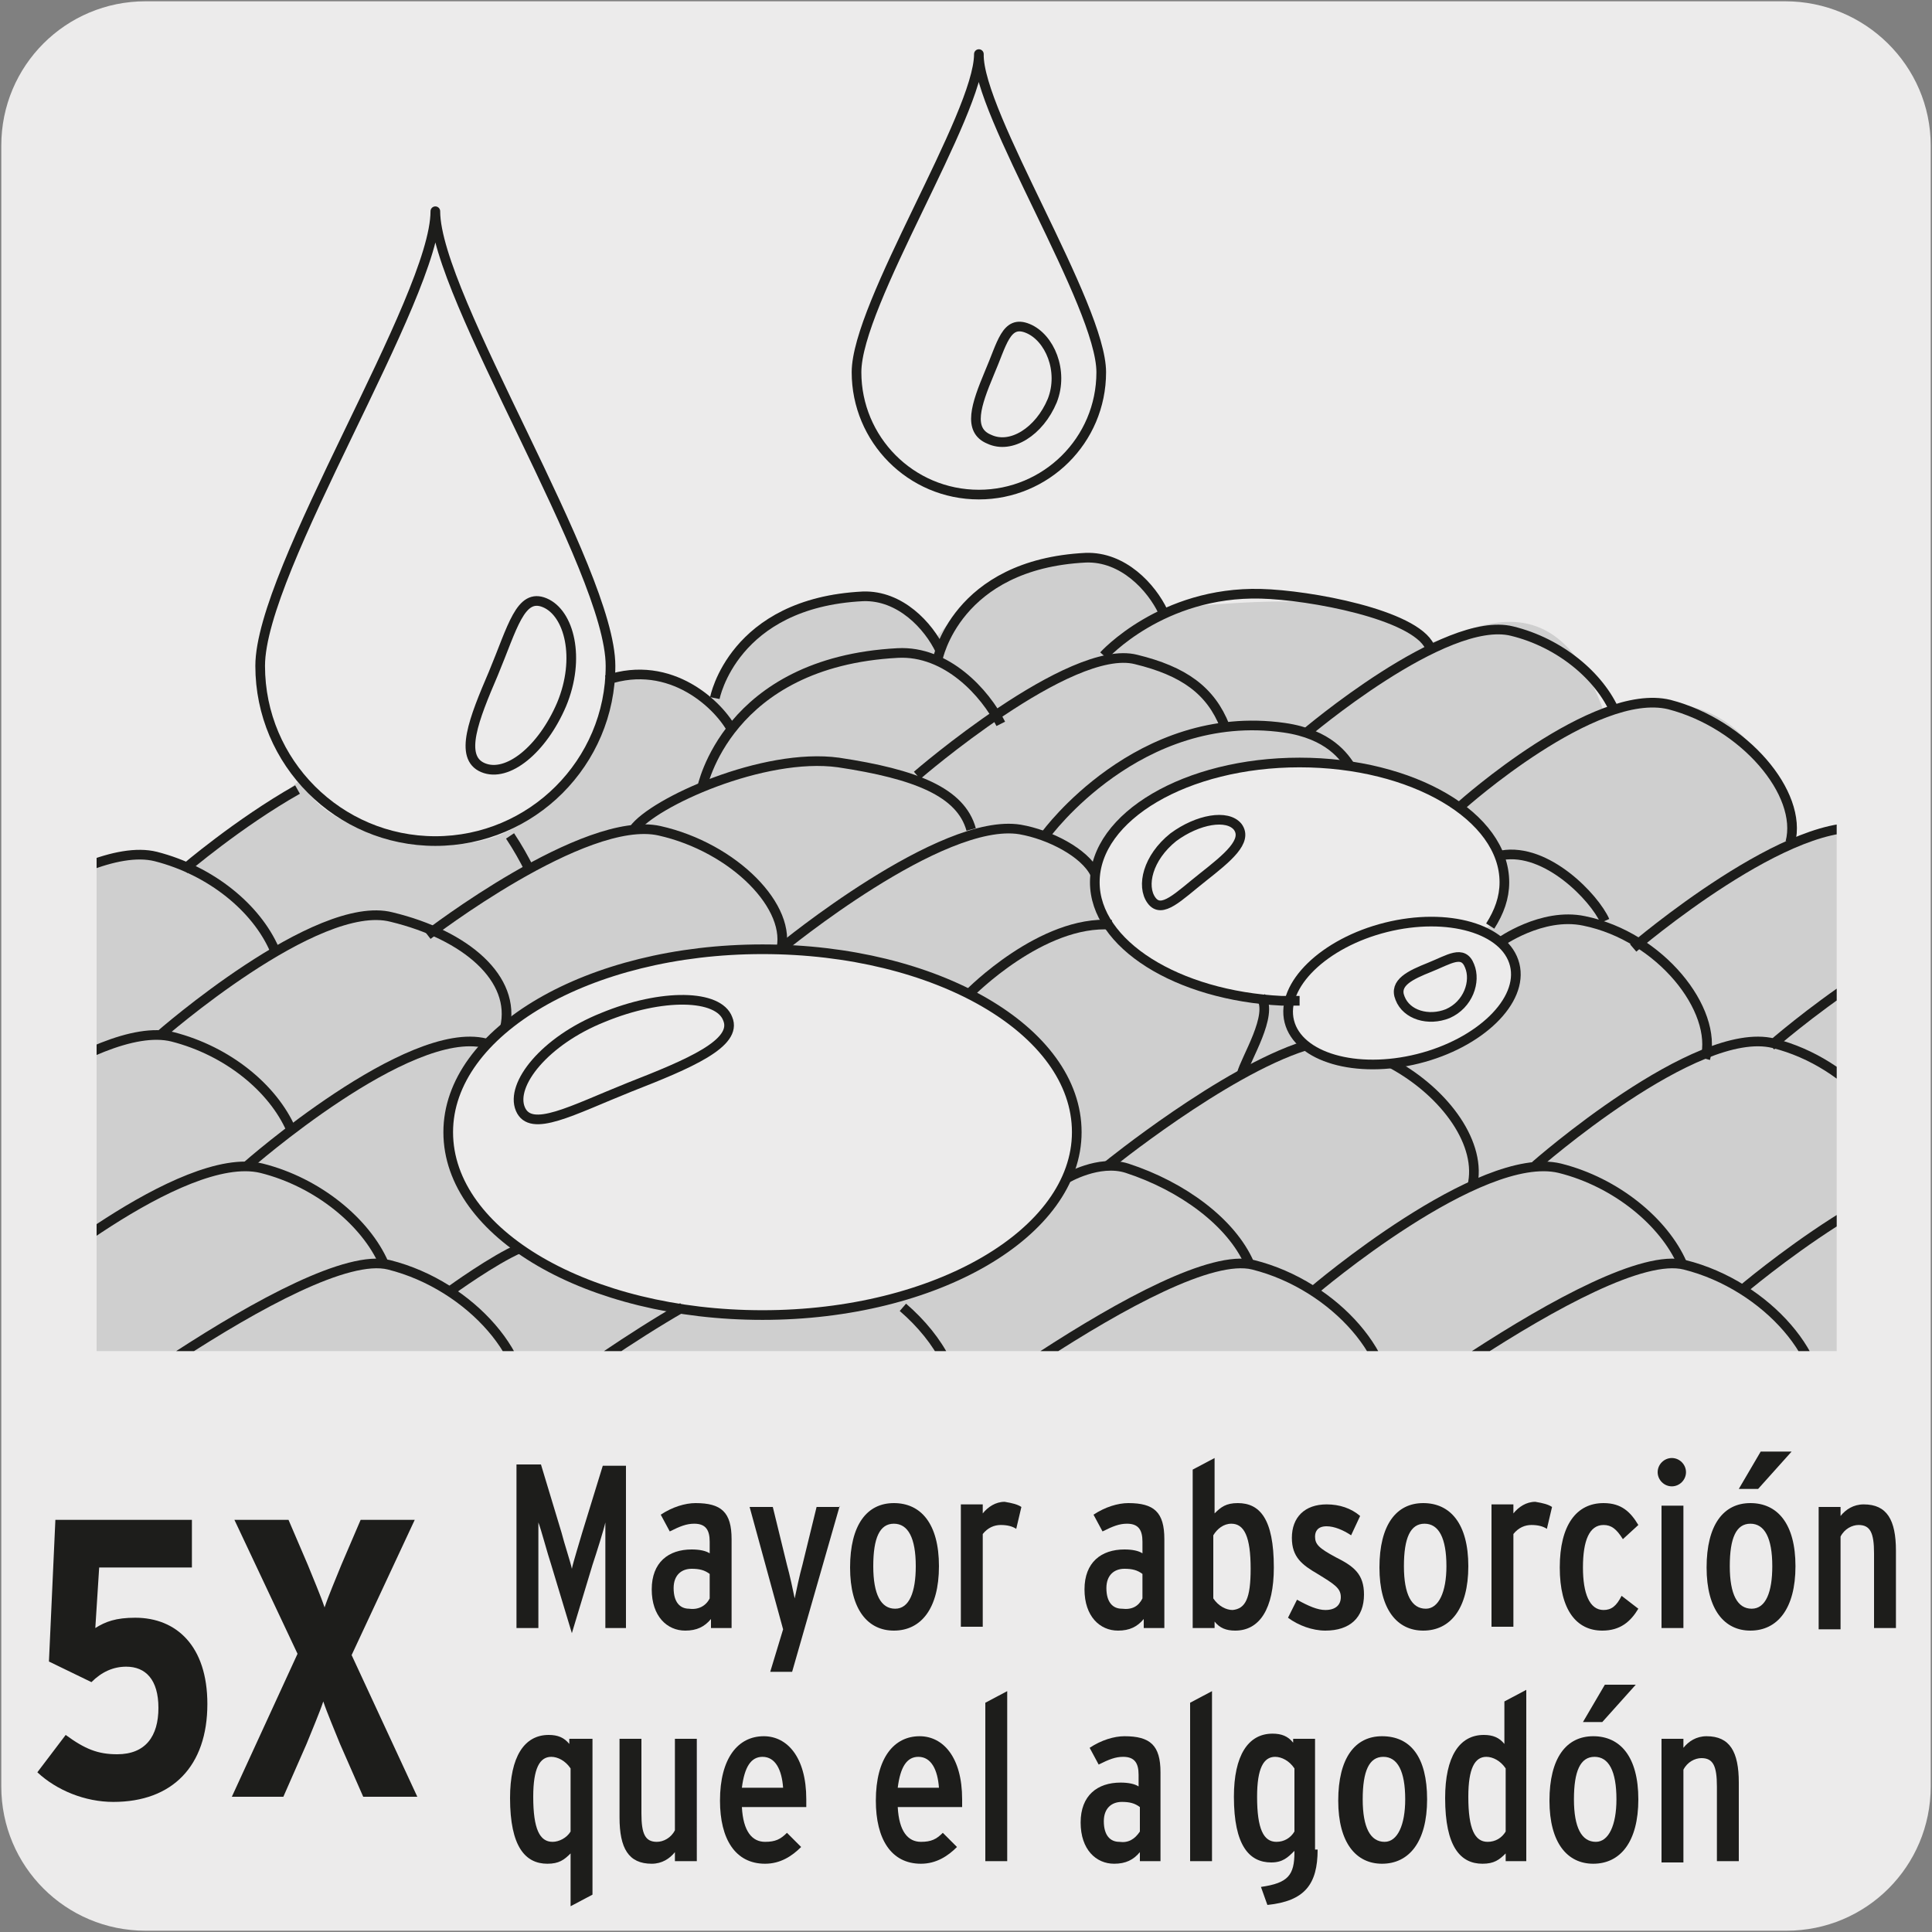 <?xml version="1.0" encoding="utf-8"?>
<!-- Generator: Adobe Illustrator 27.7.0, SVG Export Plug-In . SVG Version: 6.00 Build 0)  -->
<!DOCTYPE svg PUBLIC "-//W3C//DTD SVG 1.1//EN" "http://www.w3.org/Graphics/SVG/1.1/DTD/svg11.dtd">
<svg version="1.1" xmlns:x="http://ns.adobe.com/Extensibility/1.0/" xmlns:i="http://ns.adobe.com/AdobeIllustrator/10.0/" xmlns:graph="http://ns.adobe.com/Graphs/1.0/"
	 xmlns="http://www.w3.org/2000/svg" xmlns:xlink="http://www.w3.org/1999/xlink" x="0px" y="0px" viewBox="0 0 150 150"
	 style="enable-background:new 0 0 150 150;" xml:space="preserve">
<rect x="0" y="0" width="150" height="150" fill="#808080" stroke="none"/>
<style type="text/css">
	.st0{fill:#ECEBEB;}
	.st1{display:none;}
	.st2{display:inline;}
	.st3{clip-path:url(#SVGID_00000055707619409676365320000000569373454243036052_);fill:none;stroke:#1D1D1B;stroke-miterlimit:10;}
	.st4{clip-path:url(#SVGID_00000119819768349154530630000002741386779540358789_);fill:#1D1D1B;}
	
		.st5{clip-path:url(#SVGID_00000054232106702797542180000005337268654543285407_);fill:none;stroke:#1D1D1B;stroke-width:0.75;stroke-linecap:round;stroke-linejoin:round;}
	
		.st6{clip-path:url(#SVGID_00000119089142250690569310000005755616995826678179_);fill:none;stroke:#1D1D1B;stroke-width:0.75;stroke-linecap:round;stroke-linejoin:round;}
	
		.st7{clip-path:url(#SVGID_00000027600477027225881930000000246511329386237372_);fill:none;stroke:#1D1D1B;stroke-width:0.75;stroke-linecap:round;stroke-linejoin:round;}
	
		.st8{clip-path:url(#SVGID_00000111872290474243431000000011987834219511184265_);fill:none;stroke:#1D1D1B;stroke-width:0.75;stroke-linecap:round;stroke-linejoin:round;}
	.st9{clip-path:url(#SVGID_00000142177517198504210890000010718271474393395117_);fill:#9C9B9B;}
	
		.st10{clip-path:url(#SVGID_00000086681473416276568000000012485077823489259137_);fill:none;stroke:#1D1D1B;stroke-width:0.75;stroke-linecap:round;stroke-linejoin:round;}
	.st11{clip-path:url(#SVGID_00000114063104642062426000000006899862130502814368_);fill:none;}
	
		.st12{clip-path:url(#SVGID_00000036213231711223793470000003173726504046848659_);fill:none;stroke:#1D1D1B;stroke-width:0.75;stroke-linecap:round;stroke-linejoin:round;}
	.st13{clip-path:url(#SVGID_00000165204617144843376150000002388653400334377863_);fill:#B1B1B1;}
	.st14{clip-path:url(#SVGID_00000063609259399390953870000007023274921529265806_);fill:#ECEBEB;}
	
		.st15{clip-path:url(#SVGID_00000047028788821932107840000015101140760902726573_);fill:none;stroke:#1D1D1B;stroke-width:0.75;stroke-miterlimit:10;stroke-dasharray:0.669,0.669;}
	
		.st16{clip-path:url(#SVGID_00000090287452514951333350000000153429606341298352_);fill:none;stroke:#1D1D1B;stroke-width:0.75;stroke-miterlimit:10;stroke-dasharray:0.669,0.669;}
	.st17{clip-path:url(#SVGID_00000013910498028132353510000010219635411592292770_);fill:none;stroke:#1D1D1B;stroke-miterlimit:10;}
	.st18{clip-path:url(#SVGID_00000000214010392017148710000010825237294822710422_);fill:#1D1D1B;}
	
		.st19{clip-path:url(#SVGID_00000142163690205469609580000005728229829004388523_);fill:none;stroke:#1D1D1B;stroke-width:0.75;stroke-miterlimit:10;}
	
		.st20{clip-path:url(#SVGID_00000106855382846400357070000001673865826460680069_);fill:none;stroke:#1D1D1B;stroke-width:0.75;stroke-miterlimit:10;}
	.st21{display:inline;fill:none;stroke:#1D1D1B;stroke-miterlimit:10;}
	.st22{fill:none;stroke:#1D1D1B;stroke-width:0.6;stroke-linejoin:round;stroke-miterlimit:10;}
	.st23{fill:#1D1D1B;}
	.st24{fill:none;stroke:#1D1D1B;stroke-width:0.6;stroke-linecap:round;stroke-linejoin:round;}
	.st25{fill:#9C9B9B;}
	.st26{fill:none;}
	.st27{fill:#B1B1B1;}
	.st28{fill:none;stroke:#1D1D1B;stroke-width:0.6;stroke-miterlimit:10;stroke-dasharray:0.67,0.67;}
	.st29{fill:none;stroke:#1D1D1B;stroke-width:0.6;stroke-miterlimit:10;}
	
		.st30{clip-path:url(#SVGID_00000171681517020930611380000010771193412344397464_);fill:none;stroke:#1D1D1B;stroke-width:0.65;stroke-linecap:round;stroke-linejoin:round;}
	
		.st31{clip-path:url(#SVGID_00000087381559519281979640000007914526796156792255_);fill:none;stroke:#1D1D1B;stroke-width:0.65;stroke-linecap:round;stroke-linejoin:round;}
	
		.st32{clip-path:url(#SVGID_00000093874265500961581620000016485019221291757445_);fill:none;stroke:#1D1D1B;stroke-width:0.65;stroke-linecap:round;stroke-linejoin:round;}
	
		.st33{clip-path:url(#SVGID_00000062182261130850806740000008417058017228476305_);fill:none;stroke:#1D1D1B;stroke-width:0.65;stroke-linecap:round;stroke-linejoin:round;}
	
		.st34{clip-path:url(#SVGID_00000026847930568771364250000006478178041630952377_);fill:none;stroke:#1D1D1B;stroke-width:0.65;stroke-miterlimit:10;}
	.st35{clip-path:url(#SVGID_00000000937842614330455200000001385353393412920195_);fill:#9C9B9B;}
	
		.st36{clip-path:url(#SVGID_00000060016702073640743410000017865995909033414804_);fill:none;stroke:#1D1D1B;stroke-width:0.65;stroke-linecap:round;stroke-linejoin:round;}
	
		.st37{clip-path:url(#SVGID_00000132088002860886698670000004228642532064899992_);fill:none;stroke:#1D1D1B;stroke-width:0.65;stroke-linecap:round;stroke-linejoin:round;}
	.st38{clip-path:url(#SVGID_00000093146506975923334520000004790526790173605814_);fill:#ECEBEB;}
	
		.st39{clip-path:url(#SVGID_00000034769348128882401700000014889288623449860265_);fill:none;stroke:#1D1D1B;stroke-width:0.65;stroke-linecap:round;stroke-linejoin:round;stroke-dasharray:1.003,1.003,1.003,1.003;}
	.st40{clip-path:url(#SVGID_00000063602780076327330510000014521808772584669608_);fill:none;stroke:#1D1D1B;stroke-miterlimit:10;}
	.st41{clip-path:url(#SVGID_00000116205824723980056070000010418252908054002098_);fill:#1D1D1B;}
	.st42{clip-path:url(#SVGID_00000007414786879847554070000000210723570376997524_);fill:none;stroke:#1D1D1B;stroke-miterlimit:10;}
	.st43{clip-path:url(#SVGID_00000007399209791209514490000006848493485190850966_);fill:#1D1D1B;}
	.st44{clip-path:url(#SVGID_00000078754391110149263120000008180311188661653392_);fill:#CFCFCF;}
	
		.st45{clip-path:url(#SVGID_00000078754391110149263120000008180311188661653392_);fill:none;stroke:#1D1D1B;stroke-width:0.75;stroke-linejoin:round;stroke-miterlimit:10;}
</style>
<g id="Capa_1">
	<g id="Capa_1_00000075844553682237343720000016033552409530436530_">
		<g id="Capa_1_00000030485876625596589930000003626738871764818050_">
			<path class="st0" d="M11.3,0.1h127.3c6.2,0,11.3,5,11.3,11.2l0,0v127.4c0,6.2-5,11.2-11.2,11.2l0,0H11.3c-6.2,0-11.2-5-11.2-11.2
				V11.3C0.1,5.1,5.1,0.1,11.3,0.1L11.3,0.1z"/>
		</g>
	</g>
	<g id="Capa_2_00000158734859774963875310000011983058539203358369_" class="st1">
		<g class="st2">
			<g>
				<g>
					<g>
						<g>
							<g>
								<g>
									<defs>
										<rect id="SVGID_1_" x="3.4" y="7.4" width="143" height="129"/>
									</defs>
									<clipPath id="SVGID_00000060011099577952480710000009392334282996556946_">
										<use xlink:href="#SVGID_1_"  style="overflow:visible;"/>
									</clipPath>
									
										<path style="clip-path:url(#SVGID_00000060011099577952480710000009392334282996556946_);fill:none;stroke:#1D1D1B;stroke-miterlimit:10;" d="
										M35.5,97.6c2.5,6,7.4,12.5,11,15.5"/>
								</g>
							</g>
						</g>
					</g>
				</g>
			</g>
			<g>
				<g>
					<g>
						<g>
							<g>
								<g>
									<defs>
										<rect id="SVGID_00000135663403400852669530000011535541628037494176_" x="3.4" y="7.4" width="143" height="129"/>
									</defs>
									<clipPath id="SVGID_00000032612502524737806130000007332095243249570457_">
										<use xlink:href="#SVGID_00000135663403400852669530000011535541628037494176_"  style="overflow:visible;"/>
									</clipPath>
									<polygon style="clip-path:url(#SVGID_00000032612502524737806130000007332095243249570457_);fill:#1D1D1B;" points="
										31.4,100.2 33.8,90.8 40.7,97.6 									"/>
								</g>
							</g>
						</g>
					</g>
				</g>
			</g>
			<g>
				<g>
					<g>
						<g>
							<g>
								<g>
									<defs>
										<rect id="SVGID_00000042728443278662007710000017968902129282156464_" x="3.4" y="7.4" width="143" height="129"/>
									</defs>
									<clipPath id="SVGID_00000031921195043462174340000010498641472489200780_">
										<use xlink:href="#SVGID_00000042728443278662007710000017968902129282156464_"  style="overflow:visible;"/>
									</clipPath>
									
										<path style="clip-path:url(#SVGID_00000031921195043462174340000010498641472489200780_);fill:none;stroke:#1D1D1B;stroke-width:0.75;stroke-linecap:round;stroke-linejoin:round;" d="
										M101.9,70.1h-2.7v-0.3c-0.1-13.4-11-24.3-24.5-24.5C61.1,45.2,50,56,49.7,69.5H47c-0.1,9.8,5,18.5,12.7,23.4l0.1-3.6v-1.8
										v-4.4l1.7-8.6l1.1-0.2c0,0,0.7-11.5,2-13.3c1.3-1.8,4.6-2.6,9.3-2.5h1.5c4.7,0,8,0.9,9.2,2.7s1.7,13.3,1.7,13.3l1.1,0.3
										l1.5,8.6v4.1l-0.1,5.7l0,0C96.6,88.5,101.8,80,101.9,70.1z"/>
								</g>
							</g>
						</g>
					</g>
				</g>
			</g>
			<g>
				<g>
					<g>
						<g>
							<g>
								<g>
									<defs>
										<rect id="SVGID_00000137130644345882448760000005956524370051623298_" x="3.4" y="7.4" width="143" height="129"/>
									</defs>
									<clipPath id="SVGID_00000054250266088322032380000017436702898141919905_">
										<use xlink:href="#SVGID_00000137130644345882448760000005956524370051623298_"  style="overflow:visible;"/>
									</clipPath>
									
										<path style="clip-path:url(#SVGID_00000054250266088322032380000017436702898141919905_);fill:none;stroke:#1D1D1B;stroke-width:0.75;stroke-linecap:round;stroke-linejoin:round;" d="
										M88.8,83.5l-1.5-8.6l-1.1-0.3c0,0-0.5-11.5-1.7-13.3s-4.6-2.7-9.2-2.7h-1.5c-4.7,0-8,0.8-9.3,2.5c-1.3,1.8-2,13.3-2,13.3
										l-1.1,0.2l-1.7,8.6v4.4h29L88.8,83.5z"/>
								</g>
							</g>
						</g>
					</g>
				</g>
			</g>
			<g>
				<g>
					<g>
						<g>
							<g>
								<g>
									<defs>
										<rect id="SVGID_00000058560278109586249810000012067750369774648481_" x="3.4" y="7.4" width="143" height="129"/>
									</defs>
									<clipPath id="SVGID_00000123412635889176304360000002945144720258921866_">
										<use xlink:href="#SVGID_00000058560278109586249810000012067750369774648481_"  style="overflow:visible;"/>
									</clipPath>
									
										<path style="clip-path:url(#SVGID_00000123412635889176304360000002945144720258921866_);fill:none;stroke:#1D1D1B;stroke-width:0.75;stroke-linecap:round;stroke-linejoin:round;" d="
										M59.8,87.6v1.8L59.7,93v1l0.1,4.5c0,4.2,0,7.1,0.2,7.7s1.2,1.5,1.4,2.1c0.3,0.6,0.2,1.2,0.4,1.8c0.2,0.6,0.8,1.5,0.8,1.5
										v0.1c-0.1,13.6-0.3,33.3-0.4,37.5c-0.1,6.3,3.4,19.2,5.1,19.2h0.9l1.2,2.9c0.1,0.2,0.3,0.4,0.6,0.4l6.5,0.1
										c0.2,0,0.5-0.2,0.6-0.4l1.3-2.9h0.9c1.7,0,5.4-12.8,5.5-19.1s0.5-47.6,0.5-50.6c0-2,1.5-3.3,2.4-4c0.5-0.4,0.8-0.9,0.8-1.5
										l0,0l0.1-5.7H59.8z M82.3,153.2v1.1c-0.3,3.6-2.7,10-8.8,10c-6-0.1-8.3-6.5-8.5-10.1v-1.1l0.2-18.7c1-0.6,2-1.1,3.1-1.5
										l0.1-7.2c0-0.2-0.1-0.3-0.2-0.4l-1.3-1.2l0.2-17c2.2-1,4.6-1.6,7.1-1.6c2.6,0,5,0.6,7.1,1.7l-0.2,17l-1.3,1.1
										c-0.1,0.1-0.2,0.3-0.2,0.4l-0.1,7.2c1.1,0.4,2.1,0.9,3.1,1.5L82.3,153.2z"/>
								</g>
							</g>
						</g>
					</g>
				</g>
			</g>
			<g>
				<g>
					<g>
						<g>
							<g>
								<g>
									<defs>
										<rect id="SVGID_00000010306970299023669920000012869763335092756098_" x="3.4" y="7.4" width="143" height="129"/>
									</defs>
									<clipPath id="SVGID_00000083795818575425011680000015521168879862374843_">
										<use xlink:href="#SVGID_00000010306970299023669920000012869763335092756098_"  style="overflow:visible;"/>
									</clipPath>
									
										<path style="clip-path:url(#SVGID_00000083795818575425011680000015521168879862374843_);fill:none;stroke:#1D1D1B;stroke-width:0.75;stroke-linecap:round;stroke-linejoin:round;" d="
										M79.7,125.4l1.3-1.1l0.2-17c-2.1-1.1-4.5-1.7-7.1-1.7s-5,0.5-7.1,1.6l-0.2,17l1.3,1.2c0.1,0.1,0.2,0.3,0.2,0.4l-0.1,7.2
										c-1.1,0.4-2.1,0.9-3.1,1.5L64.9,153v1.1c0.3,3.6,2.5,10.1,8.5,10.1c6,0.1,8.4-6.3,8.8-10v-1.1l0.2-18.7
										c-1-0.6-2-1.1-3.1-1.5l0.1-7.2C79.5,125.6,79.6,125.5,79.7,125.4z"/>
								</g>
							</g>
						</g>
					</g>
				</g>
			</g>
			<g>
				<g>
					<g>
						<g>
							<g>
								<g>
									<defs>
										<rect id="SVGID_00000085208704362577667750000000965750495815867803_" x="3.4" y="7.4" width="143" height="129"/>
									</defs>
									<clipPath id="SVGID_00000152950484192835550750000009468591220911626918_">
										<use xlink:href="#SVGID_00000085208704362577667750000000965750495815867803_"  style="overflow:visible;"/>
									</clipPath>
									<path style="clip-path:url(#SVGID_00000152950484192835550750000009468591220911626918_);fill:#9C9B9B;" d="M52.5,91.4
										c-0.4-0.1-1.7-0.6-1.7-1l0.5-5.8c0.1-0.7-0.4-1.2-1.1-1.3c-3.1-0.2-8.8-0.1-18.5-2c-12.1-2.4-12.5-3-16-3.7
										c-2.6-0.5-4.2-0.1-4.9,0.1c-0.2,0.1-0.5,0.1-0.7,0.1l-4.9-1c-0.8-0.1-1.2-0.9-1.1-1.6l2.5-13.1c0.1-0.8,0.9-1.2,1.6-1.1
										l4.9,1c0.2,0,0.5,0.2,0.6,0.3c0.5,0.4,1.9,1.4,4.5,1.9c3.5,0.7,4.1,0.2,16.2,2.5c9.7,1.9,15,3.9,17.9,4.9
										c0.6,0.2,1.3-0.1,1.5-0.8l1.7-5.6c0.1-0.3,1-0.3,1.4-0.3c0.4,0.1,1.2,0.4,1.1,0.8c-0.2,1.7-0.8,6.2-1,7.2
										c-0.2,1.3,0.1,1.6,0.9,1.8c0.7,0.1,3.2,0.7,3.2,0.7l-1.5,7.7c0,0-2.5-0.6-3.2-0.7s-1.2,0.1-1.5,1.3c-0.2,1-1.4,5.4-1.8,7.1
										C53.3,90.9,53.3,91.4,52.5,91.4"/>
								</g>
							</g>
						</g>
					</g>
				</g>
			</g>
			<g>
				<g>
					<g>
						<g>
							<g>
								<g>
									<defs>
										<rect id="SVGID_00000114048531296851611690000010066229793517373321_" x="3.4" y="7.4" width="143" height="129"/>
									</defs>
									<clipPath id="SVGID_00000121254861493699536880000010792083555579099559_">
										<use xlink:href="#SVGID_00000114048531296851611690000010066229793517373321_"  style="overflow:visible;"/>
									</clipPath>
									
										<path style="clip-path:url(#SVGID_00000121254861493699536880000010792083555579099559_);fill:none;stroke:#1D1D1B;stroke-width:0.75;stroke-linecap:round;stroke-linejoin:round;" d="
										M52.5,91.4c-0.4-0.1-1.7-0.6-1.7-1l0.5-5.8c0.1-0.7-0.4-1.2-1.1-1.3c-3.1-0.2-8.8-0.1-18.5-2c-12.1-2.4-12.5-3-16-3.7
										c-2.6-0.5-4.2-0.1-4.9,0.1c-0.2,0.1-0.5,0.1-0.7,0.1l-4.9-1c-0.8-0.1-1.2-0.9-1.1-1.6l2.5-13.1c0.1-0.8,0.9-1.2,1.6-1.1
										l4.9,1c0.2,0,0.5,0.2,0.6,0.3c0.5,0.4,1.9,1.4,4.5,1.9c3.5,0.7,4.1,0.2,16.2,2.5c9.7,1.9,15,3.9,17.9,4.9
										c0.6,0.2,1.3-0.1,1.5-0.8l1.7-5.6c0.1-0.3,1-0.3,1.4-0.3c0.4,0.1,1.2,0.4,1.1,0.8c-0.2,1.7-0.8,6.2-1,7.2
										c-0.2,1.3,0.1,1.6,0.9,1.8c0.7,0.1,3.2,0.7,3.2,0.7l-1.5,7.7c0,0-2.5-0.6-3.2-0.7s-1.2,0.1-1.5,1.3c-0.2,1-1.4,5.4-1.8,7.1
										C53.3,90.9,53.3,91.4,52.5,91.4z"/>
								</g>
							</g>
						</g>
					</g>
				</g>
			</g>
			<g>
				<g>
					<g>
						<g>
							<g>
								<g>
									<defs>
										<rect id="SVGID_00000039833129954805080720000011721932805648434617_" x="3.4" y="7.4" width="143" height="129"/>
									</defs>
									<clipPath id="SVGID_00000140726169924757452110000018161289519892273340_">
										<use xlink:href="#SVGID_00000039833129954805080720000011721932805648434617_"  style="overflow:visible;"/>
									</clipPath>
									
										<line style="clip-path:url(#SVGID_00000140726169924757452110000018161289519892273340_);fill:none;" x1="57.2" y1="73" x2="55.3" y2="83.1"/>
								</g>
							</g>
						</g>
					</g>
				</g>
			</g>
			<g>
				<g>
					<g>
						<g>
							<g>
								<g>
									<defs>
										<rect id="SVGID_00000036221315918766662790000018144103055527388802_" x="3.4" y="7.4" width="143" height="129"/>
									</defs>
									<clipPath id="SVGID_00000168828363447957573950000003731751820424614807_">
										<use xlink:href="#SVGID_00000036221315918766662790000018144103055527388802_"  style="overflow:visible;"/>
									</clipPath>
									
										<line style="clip-path:url(#SVGID_00000168828363447957573950000003731751820424614807_);fill:none;stroke:#1D1D1B;stroke-width:0.75;stroke-linecap:round;stroke-linejoin:round;" x1="57.2" y1="73" x2="55.3" y2="83.1"/>
								</g>
							</g>
						</g>
					</g>
				</g>
			</g>
			<g>
				<g>
					<g>
						<g>
							<g>
								<g>
									<defs>
										<rect id="SVGID_00000022553708961898270480000001214397209239633071_" x="3.4" y="7.4" width="143" height="129"/>
									</defs>
									<clipPath id="SVGID_00000152243614873842406790000015051224053609483392_">
										<use xlink:href="#SVGID_00000022553708961898270480000001214397209239633071_"  style="overflow:visible;"/>
									</clipPath>
									<path style="clip-path:url(#SVGID_00000152243614873842406790000015051224053609483392_);fill:#B1B1B1;" d="M96.6,91.4
										c0.4-0.1,1.7-0.6,1.7-1l-0.5-5.8c-0.1-0.7,0.4-1.2,1.1-1.3c3.1-0.2,8.8-0.1,18.5-2c12.1-2.4,12.5-3,16-3.7
										c2.6-0.5,4.2-0.1,4.9,0.1c0.2,0.1,0.5,0.1,0.7,0.1l4.9-1c0.8-0.1,1.2-0.9,1.1-1.6l-2.5-13.1c-0.1-0.8-0.9-1.2-1.6-1.1
										l-4.9,1c-0.2,0-0.5,0.2-0.6,0.3c-0.5,0.4-1.9,1.4-4.5,1.9c-3.5,0.7-4.1,0.2-16.2,2.5c-9.7,1.9-15,3.9-17.9,4.9
										c-0.6,0.2-1.3-0.1-1.5-0.8l-1.7-5.6c-0.1-0.3-1-0.3-1.4-0.3c-0.4,0.1-1.2,0.4-1.1,0.8c0.2,1.7,0.8,6.2,1,7.2
										c0.2,1.3-0.1,1.6-0.9,1.8c-0.7,0.1-3.2,0.7-3.2,0.7l1.5,7.7c0,0,2.5-0.6,3.2-0.7s1.2,0.1,1.5,1.3c0.2,1,1.4,5.4,1.8,7.1
										C95.7,90.9,95.8,91.4,96.6,91.4"/>
								</g>
							</g>
						</g>
					</g>
				</g>
			</g>
			<g>
				<g>
					<g>
						<g>
							<g>
								<g>
									<defs>
										<rect id="SVGID_00000066483900845799426290000008902239265633133962_" x="3.4" y="7.4" width="143" height="129"/>
									</defs>
									<clipPath id="SVGID_00000101078934207248066440000001606004075556696463_">
										<use xlink:href="#SVGID_00000066483900845799426290000008902239265633133962_"  style="overflow:visible;"/>
									</clipPath>
									<path style="clip-path:url(#SVGID_00000101078934207248066440000001606004075556696463_);fill:#ECEBEB;" d="M87.6,60.5
										c0-0.4-0.3-1.8-0.6-1.8L81.2,58c-0.7-0.1-1.1-0.7-1-1.3c0.4-3,1.6-8.6,1.7-18.5c0.1-12.4-0.5-12.9-0.5-16.4
										c0-2.7,0.7-4.2,1-4.8c0.1-0.2,0.2-0.4,0.2-0.7v-5c0-0.8-0.6-1.4-1.4-1.4L67.9,9.8c-0.8,0-1.4,0.6-1.4,1.4v5
										c0,0.2,0.1,0.5,0.2,0.7c0.3,0.6,1,2.1,1,4.8c0,3.6-0.6,4.1-0.7,16.4c-0.1,9.9,0.9,15.5,1.3,18.5c0.1,0.7-0.4,1.2-1,1.3
										l-5.8,0.6c-0.4,0-0.5,0.9-0.5,1.3c0,0.4,0.2,1.2,0.5,1.2c1.7,0.1,6.2,0.4,7.3,0.4c1.3,0,1.6,0.5,1.6,1.2s0.1,3.3,0.1,3.3
										h7.8c0,0-0.1-2.6-0.1-3.3s0.3-1.2,1.6-1.2c1,0,5.6-0.3,7.3-0.4C87,61.2,87.5,61.2,87.6,60.5"/>
								</g>
							</g>
						</g>
					</g>
				</g>
			</g>
			<g>
				<g>
					<g>
						<g>
							<g>
								<g>
									<defs>
										<rect id="SVGID_00000011733557118665409760000014860310919667453104_" x="3.4" y="7.4" width="143" height="129"/>
									</defs>
									<clipPath id="SVGID_00000176043603349870953190000013317941112553935258_">
										<use xlink:href="#SVGID_00000011733557118665409760000014860310919667453104_"  style="overflow:visible;"/>
									</clipPath>
									
										<path style="clip-path:url(#SVGID_00000176043603349870953190000013317941112553935258_);fill:none;stroke:#1D1D1B;stroke-width:0.75;stroke-miterlimit:10;stroke-dasharray:0.669,0.669;" d="
										M87.6,60.5c0-0.4-0.3-1.8-0.6-1.8L81.2,58c-0.7-0.1-1.1-0.7-1-1.3c0.4-3,1.6-8.6,1.7-18.5c0.1-12.4-0.5-12.9-0.5-16.4
										c0-2.7,0.7-4.2,1-4.8c0.1-0.2,0.2-0.4,0.2-0.7v-5c0-0.8-0.6-1.4-1.4-1.4L67.9,9.8c-0.8,0-1.4,0.6-1.4,1.4v5
										c0,0.2,0.1,0.5,0.2,0.7c0.3,0.6,1,2.1,1,4.8c0,3.6-0.6,4.1-0.7,16.4c-0.1,9.9,0.9,15.5,1.3,18.5c0.1,0.7-0.4,1.2-1,1.3
										l-5.8,0.6c-0.4,0-0.5,0.9-0.5,1.3c0,0.4,0.2,1.2,0.5,1.2c1.7,0.1,6.2,0.4,7.3,0.4c1.3,0,1.6,0.5,1.6,1.2s0.1,3.3,0.1,3.3
										h7.8c0,0-0.1-2.6-0.1-3.3s0.3-1.2,1.6-1.2c1,0,5.6-0.3,7.3-0.4C87,61.2,87.5,61.2,87.6,60.5z"/>
								</g>
							</g>
						</g>
					</g>
				</g>
			</g>
			<g>
				<g>
					<g>
						<g>
							<g>
								<g>
									<defs>
										<rect id="SVGID_00000142150141406618950030000004944587299287766701_" x="3.4" y="7.4" width="143" height="129"/>
									</defs>
									<clipPath id="SVGID_00000152958711610704782070000007515284628189206692_">
										<use xlink:href="#SVGID_00000142150141406618950030000004944587299287766701_"  style="overflow:visible;"/>
									</clipPath>
									
										<path style="clip-path:url(#SVGID_00000152958711610704782070000007515284628189206692_);fill:none;stroke:#1D1D1B;stroke-width:0.75;stroke-miterlimit:10;stroke-dasharray:0.669,0.669;" d="
										M79.5,79c0,2.8-2.3,5.1-5.1,5.1c-2.8,0-5.1-2.3-5.1-5.1c0-2.8,2.3-5.1,5.1-5.1S79.5,76.2,79.5,79z"/>
								</g>
							</g>
						</g>
					</g>
				</g>
			</g>
			<g>
				<g>
					<g>
						<g>
							<g>
								<g>
									<defs>
										<rect id="SVGID_00000084525991729250172370000018208003661068140461_" x="3.4" y="7.4" width="143" height="129"/>
									</defs>
									<clipPath id="SVGID_00000143578804759373056940000001581696041028958888_">
										<use xlink:href="#SVGID_00000084525991729250172370000018208003661068140461_"  style="overflow:visible;"/>
									</clipPath>
									
										<path style="clip-path:url(#SVGID_00000143578804759373056940000001581696041028958888_);fill:none;stroke:#1D1D1B;stroke-miterlimit:10;" d="
										M111.6,97.6c-2.5,6-7.4,12.5-11,15.5"/>
								</g>
							</g>
						</g>
					</g>
				</g>
			</g>
			<g>
				<g>
					<g>
						<g>
							<g>
								<g>
									<defs>
										<rect id="SVGID_00000131348702177269020080000004721710821919437453_" x="3.4" y="7.4" width="143" height="129"/>
									</defs>
									<clipPath id="SVGID_00000173859667862182649180000008368822763220311952_">
										<use xlink:href="#SVGID_00000131348702177269020080000004721710821919437453_"  style="overflow:visible;"/>
									</clipPath>
									<polygon style="clip-path:url(#SVGID_00000173859667862182649180000008368822763220311952_);fill:#1D1D1B;" points="
										106.4,97.6 113.2,90.8 115.7,100.2 									"/>
								</g>
							</g>
						</g>
					</g>
				</g>
			</g>
			<g>
				<g>
					<g>
						<g>
							<g>
								<g>
									<defs>
										<rect id="SVGID_00000178907860908568981270000006955936835831363004_" x="3.4" y="7.4" width="143" height="129"/>
									</defs>
									<clipPath id="SVGID_00000173162767605168683370000014288246343879751843_">
										<use xlink:href="#SVGID_00000178907860908568981270000006955936835831363004_"  style="overflow:visible;"/>
									</clipPath>
									
										<line style="clip-path:url(#SVGID_00000173162767605168683370000014288246343879751843_);fill:none;stroke:#1D1D1B;stroke-width:0.75;stroke-miterlimit:10;" x1="86.2" y1="74.6" x2="86.1" y2="87.5"/>
								</g>
							</g>
						</g>
					</g>
				</g>
			</g>
			<g>
				<g>
					<g>
						<g>
							<g>
								<g>
									<defs>
										<rect id="SVGID_00000176742787190900345930000010732180358434668445_" x="3.4" y="7.4" width="143" height="129"/>
									</defs>
									<clipPath id="SVGID_00000067227408323844588120000013563827708753154956_">
										<use xlink:href="#SVGID_00000176742787190900345930000010732180358434668445_"  style="overflow:visible;"/>
									</clipPath>
									
										<line style="clip-path:url(#SVGID_00000067227408323844588120000013563827708753154956_);fill:none;stroke:#1D1D1B;stroke-width:0.75;stroke-miterlimit:10;" x1="62.5" y1="74.3" x2="62.4" y2="87.6"/>
								</g>
							</g>
						</g>
					</g>
				</g>
			</g>
		</g>
		<path class="st21" d="M39.2-49.6"/>
	</g>
	<g id="Capa_3" class="st1">
		<g class="st2">
			<path class="st22" d="M42.7,81c2.3,4.5,5.7,8.8,8.4,11"/>
			<polygon class="st23" points="38.1,84.3 40.3,73 48.9,80.6 			"/>
			<path class="st24" d="M98.3,55.4H96v-0.2c-0.1-11.4-9.4-20.7-20.9-20.9c-11.6-0.1-21,9.1-21.3,20.7h-2.3
				c-0.1,8.4,4.3,15.8,10.8,20v-3.1v-1.5v-3.7l1.4-7.3l0.9-0.2c0,0,0.6-9.8,1.7-11.3s4-2.2,7.9-2.2h1.3c4,0,6.8,0.8,7.9,2.3
				c1.1,1.6,1.5,11.3,1.5,11.3l0.9,0.2l1.3,7.4v3.5L87,75.2l0,0C93.8,71.1,98.3,63.8,98.3,55.4z"/>
			<path class="st24" d="M87.2,66.8l-1.3-7.4L85,59.2c0,0-0.4-9.8-1.5-11.3c-1.1-1.6-3.9-2.3-7.9-2.3h-1.3c-4,0-6.8,0.6-7.9,2.2
				c-1,1.4-1.6,11.2-1.6,11.2l-0.9,0.2l-1.4,7.3v3.8h24.7V66.8z"/>
			<path class="st24" d="M62.4,70.3v1.5v3.1v0.9l0.1,3.9c0,3.6,0,6,0.2,6.6c0.2,0.5,1,1.3,1.2,1.8c0.2,0.5,0.1,1,0.3,1.5
				c0.2,0.5,0.7,1.3,0.7,1.3V91c-0.1,11.6-0.3,28.4-0.3,32c-0.1,5.4,2.9,16.4,4.4,16.4h0.8l1,2.5c0.1,0.2,0.3,0.3,0.5,0.3l5.6,0.1
				c0.2,0,0.4-0.1,0.5-0.3l1.1-2.5h0.8c1.5,0,4.6-10.9,4.7-16.3c0.1-5.4,0.4-40.6,0.4-43.2c0-1.7,1.2-2.8,2-3.4
				c0.4-0.3,0.7-0.8,0.7-1.3l0,0l0.1-4.8H62.4V70.3z M81.6,126.3v0.9c-0.3,3.1-2.3,8.5-7.5,8.5c-5.1-0.1-7.1-5.5-7.3-8.6v-0.9
				l0.2-15.9c0.8-0.5,1.7-0.9,2.6-1.3l0.1-6.2c0-0.1-0.1-0.3-0.2-0.4l-1.1-1l0.2-14.5c1.8-0.9,3.9-1.4,6.1-1.3
				c2.2,0,4.2,0.5,6.1,1.5l-0.2,14.5l-1.1,1c-0.1,0.1-0.2,0.2-0.2,0.4l-0.1,6.2c0.9,0.4,1.8,0.8,2.6,1.3L81.6,126.3z"/>
			<path class="st24" d="M79.4,102.5l1.1-1L80.7,87c-1.8-0.9-3.9-1.4-6.1-1.5c-2.2,0-4.2,0.5-6.1,1.3l-0.2,14.5l1.1,1
				c0.1,0.1,0.2,0.2,0.2,0.4l-0.1,6.2c-0.9,0.3-1.8,0.8-2.6,1.3l-0.2,15.9v0.9c0.2,3.1,2.1,8.6,7.3,8.6c5.1,0.1,7.2-5.4,7.5-8.5
				v-0.9l0.2-15.9c-0.8-0.5-1.7-1-2.6-1.3l0.1-6.2C79.2,102.7,79.3,102.6,79.4,102.5z"/>
			<path class="st25" d="M56.2,73.5c-0.3-0.1-1.5-0.5-1.4-0.8l0.4-5c0-0.6-0.4-1-0.9-1.1c-2.6-0.1-7.5-0.1-15.7-1.7
				c-10.3-2-10.7-2.6-13.7-3.2c-2.2-0.4-3.6-0.1-4.2,0.1c-0.2,0.1-0.4,0.1-0.6,0L15.9,61c-0.6-0.1-1.1-0.7-0.9-1.4l2.2-11.1
				c0.1-0.6,0.7-1.1,1.4-0.9l4.2,0.8c0.2,0,0.4,0.1,0.5,0.3c0.4,0.4,1.6,1.2,3.8,1.6c3,0.6,3.5,0.2,13.9,2.2
				c8.3,1.6,12.8,3.3,15.3,4.2c0.5,0.2,1.1-0.1,1.3-0.7l1.4-4.8c0.1-0.3,0.9-0.3,1.2-0.2s1,0.3,1,0.7c-0.2,1.4-0.7,5.3-0.8,6.2
				c-0.2,1.1,0.1,1.4,0.7,1.5c0.6,0.1,2.8,0.6,2.8,0.6l-1.3,6.6c0,0-2.1-0.5-2.7-0.6c-0.6-0.1-1,0.1-1.3,1.1c-0.2,0.9-1.1,4.6-1.5,6
				C56.9,73.1,56.9,73.5,56.2,73.5"/>
			<path class="st24" d="M56.2,73.5c-0.3-0.1-1.5-0.5-1.4-0.8l0.4-5c0-0.6-0.4-1-0.9-1.1c-2.6-0.1-7.5-0.1-15.7-1.7
				c-10.3-2-10.7-2.6-13.7-3.2c-2.2-0.4-3.6-0.1-4.2,0.1c-0.2,0.1-0.4,0.1-0.6,0L15.9,61c-0.6-0.1-1.1-0.7-0.9-1.4l2.2-11.1
				c0.1-0.6,0.7-1.1,1.4-0.9l4.2,0.8c0.2,0,0.4,0.1,0.5,0.3c0.4,0.4,1.6,1.2,3.8,1.6c3,0.6,3.5,0.2,13.9,2.2
				c8.3,1.6,12.8,3.3,15.3,4.2c0.5,0.2,1.1-0.1,1.3-0.7l1.4-4.8c0.1-0.3,0.9-0.3,1.2-0.2s1,0.3,1,0.7c-0.2,1.4-0.7,5.3-0.8,6.2
				c-0.2,1.1,0.1,1.4,0.7,1.5c0.6,0.1,2.8,0.6,2.8,0.6l-1.3,6.6c0,0-2.1-0.5-2.7-0.6c-0.6-0.1-1,0.1-1.3,1.1c-0.2,0.9-1.1,4.6-1.5,6
				C56.9,73.1,56.9,73.5,56.2,73.5z"/>
			<line class="st26" x1="60.2" y1="57.8" x2="58.6" y2="66.5"/>
			<line class="st24" x1="60.2" y1="57.8" x2="58.6" y2="66.5"/>
			<path class="st27" d="M93.8,73.5c0.3-0.1,1.5-0.5,1.4-0.8l-0.4-5c0-0.6,0.4-1,0.9-1.1c2.6-0.1,7.5-0.1,15.7-1.7
				c10.3-2,10.7-2.6,13.7-3.2c2.2-0.4,3.6-0.1,4.2,0.1c0.2,0.1,0.4,0.1,0.6,0l4.2-0.8c0.6-0.1,1.1-0.7,0.9-1.4l-2.2-11.1
				c-0.1-0.6-0.7-1.1-1.4-0.9l-4.2,0.8c-0.2,0-0.4,0.1-0.5,0.3c-0.4,0.4-1.6,1.2-3.8,1.6c-3,0.6-3.5,0.2-13.9,2.2
				c-8.3,1.6-12.8,3.3-15.3,4.2c-0.5,0.2-1.1-0.1-1.3-0.7L91,51.2c-0.1-0.3-0.9-0.3-1.2-0.2c-0.3,0.1-1,0.3-1,0.7
				c0.2,1.4,0.7,5.3,0.8,6.2c0.2,1.1-0.1,1.4-0.7,1.5S86.1,60,86.1,60l1.3,6.6c0,0,2.1-0.5,2.7-0.6s1,0.1,1.3,1.1
				c0.2,0.9,1.1,4.6,1.5,6C93.1,73.1,93.1,73.5,93.8,73.5"/>
			<path class="st0" d="M86.1,47.2c0-0.3-0.2-1.5-0.5-1.6l-5-0.5c-0.6-0.1-1-0.6-0.9-1.1c0.4-2.6,1.4-7.4,1.4-15.8
				c0.1-10.5-0.5-11-0.4-14c0-2.3,0.6-3.6,0.9-4.1c0.1-0.2,0.2-0.4,0.2-0.6V5.2c0-0.7-0.5-1.2-1.2-1.2L69.3,4
				c-0.7,0-1.2,0.5-1.2,1.2v4.3c0,0.2,0.1,0.4,0.2,0.6c0.3,0.5,0.8,1.8,0.8,4.1c0,3.1-0.5,3.5-0.6,14c0,8.4,0.7,13.2,1.1,15.8
				c0.1,0.6-0.3,1.1-0.9,1.1l-5,0.5c-0.3,0-0.4,0.8-0.4,1.1s0.1,1,0.5,1.1c1.5,0.1,5.3,0.4,6.2,0.4c1.1,0,1.4,0.4,1.3,1
				c0,0.6,0.1,2.8,0.1,2.8h6.7c0,0-0.1-2.2-0.1-2.8s0.3-1,1.4-1c0.9,0,4.8-0.2,6.2-0.3C85.6,47.8,86,47.8,86.1,47.2"/>
			<path class="st28" d="M86.1,47.2c0-0.3-0.2-1.5-0.5-1.6l-5-0.5c-0.6-0.1-1-0.6-0.9-1.1c0.4-2.6,1.4-7.4,1.4-15.8
				c0.1-10.5-0.5-11-0.4-14c0-2.3,0.6-3.6,0.9-4.1c0.1-0.2,0.2-0.4,0.2-0.6V5.2c0-0.7-0.5-1.2-1.2-1.2L69.3,4
				c-0.7,0-1.2,0.5-1.2,1.2v4.3c0,0.2,0.1,0.4,0.2,0.6c0.3,0.5,0.8,1.8,0.8,4.1c0,3.1-0.5,3.5-0.6,14c0,8.4,0.7,13.2,1.1,15.8
				c0.1,0.6-0.3,1.1-0.9,1.1l-5,0.5c-0.3,0-0.4,0.8-0.4,1.1s0.1,1,0.5,1.1c1.5,0.1,5.3,0.4,6.2,0.4c1.1,0,1.4,0.4,1.3,1
				c0,0.6,0.1,2.8,0.1,2.8h6.7c0,0-0.1-2.2-0.1-2.8s0.3-1,1.4-1c0.9,0,4.8-0.2,6.2-0.3C85.6,47.8,86,47.8,86.1,47.2z"/>
			<path class="st28" d="M79.2,63c0,2.4-1.9,4.3-4.3,4.3s-4.3-1.9-4.3-4.3c0-2.4,1.9-4.3,4.3-4.3C77.3,58.6,79.2,60.6,79.2,63z"/>
			<path class="st22" d="M105.6,81c-2.3,4.5-5.7,8.8-8.4,11"/>
			<polygon class="st23" points="99.3,80.6 108,73 110.2,84.3 			"/>
			<line class="st29" x1="84.9" y1="59.2" x2="84.9" y2="70.3"/>
			<line class="st29" x1="64.7" y1="59" x2="64.7" y2="70.3"/>
			<path class="st24" d="M75.9,150c0.4-2.6,0.7-5.2,0.8-7.9l-4.5-0.1c0.1,2.6-0.1,5.3-0.3,7.9"/>
		</g>
	</g>
	<g id="Capa_4" class="st1">
		<g class="st2">
			<g>
				<g>
					<g>
						<g>
							<g>
								<g>
									<defs>
										<rect id="SVGID_00000021818279733940219730000015837491973136521866_" x="5.1" y="19" width="139.9" height="135"/>
									</defs>
									<clipPath id="SVGID_00000011000207668471367740000013931640281336486808_">
										<use xlink:href="#SVGID_00000021818279733940219730000015837491973136521866_"  style="overflow:visible;"/>
									</clipPath>
									
										<path style="clip-path:url(#SVGID_00000011000207668471367740000013931640281336486808_);fill:none;stroke:#1D1D1B;stroke-width:0.65;stroke-linecap:round;stroke-linejoin:round;" d="
										M75.5,149.5c0.4-2.8,0.7-5.7,0.8-8.5l-4.9-0.1c0.1,2.9-0.1,5.8-0.3,8.6"/>
								</g>
							</g>
						</g>
					</g>
				</g>
			</g>
			<g>
				<g>
					<g>
						<g>
							<g>
								<g>
									<defs>
										<rect id="SVGID_00000163055971730246756320000008734362463788935817_" x="5.1" y="19" width="139.9" height="135"/>
									</defs>
									<clipPath id="SVGID_00000102512499225376769550000011831293236708192671_">
										<use xlink:href="#SVGID_00000163055971730246756320000008734362463788935817_"  style="overflow:visible;"/>
									</clipPath>
									
										<path style="clip-path:url(#SVGID_00000102512499225376769550000011831293236708192671_);fill:none;stroke:#1D1D1B;stroke-width:0.65;stroke-linecap:round;stroke-linejoin:round;" d="
										M100.4,46.5h-2.5v-0.2c-0.1-12.5-10.2-22.6-22.7-22.7c-12.6-0.2-23,9.9-23.2,22.5h-2.5c-0.1,9.1,4.6,17.2,11.8,21.7
										l0.1-3.4v-1.7h26.9L88.2,68l0,0C95.4,63.6,100.3,55.7,100.4,46.5z M88.2,62.7H61.3v-4.1l1.6-8l1-0.2c0,0,0.7-10.6,1.8-12.3
										c1.2-1.7,4.3-2.4,8.6-2.4h1.4c4.3,0,7.4,0.9,8.6,2.5c1.2,1.7,1.6,12.3,1.6,12.3l1,0.2l1.4,8L88.2,62.7z"/>
								</g>
							</g>
						</g>
					</g>
				</g>
			</g>
			<g>
				<g>
					<g>
						<g>
							<g>
								<g>
									<defs>
										<rect id="SVGID_00000029740167107296663340000002372505881624768959_" x="5.1" y="19" width="139.9" height="135"/>
									</defs>
									<clipPath id="SVGID_00000087379272180328612240000004417011172534204333_">
										<use xlink:href="#SVGID_00000029740167107296663340000002372505881624768959_"  style="overflow:visible;"/>
									</clipPath>
									
										<path style="clip-path:url(#SVGID_00000087379272180328612240000004417011172534204333_);fill:none;stroke:#1D1D1B;stroke-width:0.65;stroke-linecap:round;stroke-linejoin:round;" d="
										M85.9,50.7c0,0-0.4-10.7-1.6-12.4c-1.2-1.7-4.3-2.5-8.6-2.5h-1.4c-4.3,0-7.4,0.7-8.6,2.4s-1.8,12.3-1.8,12.3l-1,0.2l-1.5,8
										v4.1h26.9V59l-1.4-8L85.9,50.7z"/>
								</g>
							</g>
						</g>
					</g>
				</g>
			</g>
			<g>
				<g>
					<g>
						<g>
							<g>
								<g>
									<defs>
										<rect id="SVGID_00000017492265668431925340000002920020904873747859_" x="5.1" y="19" width="139.9" height="135"/>
									</defs>
									<clipPath id="SVGID_00000134228932113594102680000009145770188235642507_">
										<use xlink:href="#SVGID_00000017492265668431925340000002920020904873747859_"  style="overflow:visible;"/>
									</clipPath>
									
										<path style="clip-path:url(#SVGID_00000134228932113594102680000009145770188235642507_);fill:none;stroke:#1D1D1B;stroke-width:0.65;stroke-linecap:round;stroke-linejoin:round;" d="
										M61.3,62.7v1.7l-0.1,3.4v0.9l0.1,4.2c0,3.9,0,6.6,0.2,7.2s1.1,1.4,1.3,2c0.3,0.5,0.1,1.1,0.4,1.7c0.2,0.5,0.7,1.4,0.7,1.4
										v0.1c-0.1,12.6-0.3,30.9-0.4,34.8c-0.1,5.8,3.2,17.8,4.8,17.8h0.9l1.1,2.7c0.1,0.2,0.3,0.4,0.5,0.4l6.1,0.1
										c0.2,0,0.5-0.2,0.5-0.3l1.2-2.7h0.9c1.6,0,5.1-11.9,5.1-17.7c0.1-5.8,0.4-44.2,0.5-47c0-1.8,1.3-3.1,2.2-3.7
										c0.5-0.3,0.8-0.8,0.8-1.4l0,0l0.1-5.3H61.3V62.7z"/>
								</g>
							</g>
						</g>
					</g>
				</g>
			</g>
			<g>
				<g>
					<g>
						<g>
							<g>
								<g>
									<defs>
										<rect id="SVGID_00000008116775439031642650000014370193385477404801_" x="5.1" y="19" width="139.9" height="135"/>
									</defs>
									<clipPath id="SVGID_00000134943305664851958420000010082877426582735243_">
										<use xlink:href="#SVGID_00000008116775439031642650000014370193385477404801_"  style="overflow:visible;"/>
									</clipPath>
									
										<path style="clip-path:url(#SVGID_00000134943305664851958420000010082877426582735243_);fill:none;stroke:#1D1D1B;stroke-width:0.65;stroke-miterlimit:10;" d="
										M63.9,50.4l-0.1,12.3 M85.9,50.7l-0.1,12"/>
								</g>
							</g>
						</g>
					</g>
				</g>
			</g>
			<g>
				<g>
					<g>
						<g>
							<g>
								<g>
									<defs>
										<rect id="SVGID_00000139994485044822729330000010380509493465301902_" x="5.1" y="19" width="139.9" height="135"/>
									</defs>
									<clipPath id="SVGID_00000155138105031720329660000002419158581431481759_">
										<use xlink:href="#SVGID_00000139994485044822729330000010380509493465301902_"  style="overflow:visible;"/>
									</clipPath>
									<path style="clip-path:url(#SVGID_00000155138105031720329660000002419158581431481759_);fill:#9C9B9B;" d="M54.6,66.3
										c-0.3-0.1-1.6-0.6-1.6-0.9l0.5-5.4c0.1-0.6-0.4-1.1-1-1.2c-2.8-0.2-8.1-0.1-17.1-1.8c-11.3-2.2-11.6-2.8-14.9-3.4
										c-2.4-0.5-3.9-0.1-4.5,0.1c-0.2,0.1-0.4,0.1-0.7,0.1l-4.6-0.9c-0.7-0.1-1.2-0.8-1-1.5L12,39.1c0.1-0.7,0.8-1.2,1.5-1
										l4.6,0.9c0.2,0,0.4,0.1,0.6,0.3c0.5,0.4,1.7,1.3,4.2,1.8c3.3,0.6,3.8,0.2,15.1,2.4c9,1.7,13.9,3.6,16.6,4.5
										c0.6,0.2,1.2-0.1,1.4-0.7l1.6-5.2c0.1-0.3,0.9-0.3,1.3-0.2c0.3,0.1,1.1,0.4,1,0.7c-0.2,1.6-0.7,5.8-0.9,6.7
										c-0.2,1.2,0.1,1.5,0.8,1.7c0.7,0.1,3,0.7,3,0.7l-1.4,7.1c0,0-2.3-0.5-3-0.7c-0.7-0.1-1.1,0.1-1.4,1.2
										c-0.2,0.9-1.3,5-1.7,6.6C55.3,65.8,55.2,66.3,54.6,66.3"/>
								</g>
							</g>
						</g>
					</g>
				</g>
			</g>
			<g>
				<g>
					<g>
						<g>
							<g>
								<g>
									<defs>
										<rect id="SVGID_00000037660981663996537400000005858313147624578435_" x="5.1" y="19" width="139.9" height="135"/>
									</defs>
									<clipPath id="SVGID_00000030488834444203738000000014220434243137714098_">
										<use xlink:href="#SVGID_00000037660981663996537400000005858313147624578435_"  style="overflow:visible;"/>
									</clipPath>
									
										<path style="clip-path:url(#SVGID_00000030488834444203738000000014220434243137714098_);fill:none;stroke:#1D1D1B;stroke-width:0.65;stroke-linecap:round;stroke-linejoin:round;" d="
										M54.6,66.3c-0.3-0.1-1.6-0.6-1.6-0.9l0.5-5.4c0.1-0.6-0.4-1.1-1-1.2c-2.8-0.2-8.1-0.1-17.1-1.8
										c-11.3-2.2-11.6-2.8-14.9-3.4c-2.4-0.5-3.9-0.1-4.5,0.1c-0.2,0.1-0.4,0.1-0.7,0.1l-4.6-0.9c-0.7-0.1-1.2-0.8-1-1.5L12,39.1
										c0.1-0.7,0.8-1.2,1.5-1l4.6,0.9c0.2,0,0.4,0.1,0.6,0.3c0.5,0.4,1.7,1.3,4.2,1.8c3.3,0.6,3.8,0.2,15.1,2.4
										c9,1.7,13.9,3.6,16.6,4.5c0.6,0.2,1.2-0.1,1.4-0.7l1.6-5.2c0.1-0.3,0.9-0.3,1.3-0.2c0.3,0.1,1.1,0.4,1,0.7
										c-0.2,1.6-0.7,5.8-0.9,6.7c-0.2,1.2,0.1,1.5,0.8,1.7c0.7,0.1,3,0.7,3,0.7l-1.4,7.1c0,0-2.3-0.5-3-0.7
										c-0.7-0.1-1.1,0.1-1.4,1.2c-0.2,0.9-1.3,5-1.7,6.6C55.3,65.8,55.2,66.3,54.6,66.3z"/>
								</g>
							</g>
						</g>
					</g>
				</g>
			</g>
			<g>
				<g>
					<g>
						<g>
							<g>
								<g>
									<defs>
										<rect id="SVGID_00000106856421194866598200000010716327844778990770_" x="5.1" y="19" width="139.9" height="135"/>
									</defs>
									<clipPath id="SVGID_00000008121739991051212660000016103429997519407528_">
										<use xlink:href="#SVGID_00000106856421194866598200000010716327844778990770_"  style="overflow:visible;"/>
									</clipPath>
									
										<line style="clip-path:url(#SVGID_00000008121739991051212660000016103429997519407528_);fill:none;stroke:#1D1D1B;stroke-width:0.65;stroke-linecap:round;stroke-linejoin:round;" x1="58.9" y1="49.2" x2="57.2" y2="58.6"/>
								</g>
							</g>
						</g>
					</g>
				</g>
			</g>
			<g>
				<g>
					<g>
						<g>
							<g>
								<g>
									<defs>
										<rect id="SVGID_00000031892450094212652980000011372349303897663394_" x="5.1" y="19" width="139.9" height="135"/>
									</defs>
									<clipPath id="SVGID_00000049931824579507379380000009237123939923359617_">
										<use xlink:href="#SVGID_00000031892450094212652980000011372349303897663394_"  style="overflow:visible;"/>
									</clipPath>
									<path style="clip-path:url(#SVGID_00000049931824579507379380000009237123939923359617_);fill:#ECEBEB;" d="M95.4,66.3
										c0.3-0.1,1.6-0.6,1.6-0.9L96.5,60c-0.1-0.6,0.4-1.1,1-1.2c2.8-0.2,8.1-0.1,17.1-1.8c11.3-2.2,11.6-2.8,14.9-3.4
										c2.4-0.5,3.9-0.1,4.5,0.1c0.2,0.1,0.4,0.1,0.7,0.1l4.6-0.9c0.7-0.1,1.2-0.8,1-1.5L138,39.1c-0.1-0.7-0.8-1.2-1.5-1
										l-4.6,0.9c-0.2,0-0.4,0.1-0.6,0.3c-0.5,0.4-1.7,1.3-4.2,1.8c-3.3,0.6-3.8,0.2-15.1,2.4c-9,1.7-13.9,3.6-16.6,4.5
										c-0.6,0.2-1.2-0.1-1.4-0.7L92.5,42c-0.1-0.3-0.9-0.3-1.3-0.2c-0.3,0.1-1.1,0.4-1,0.7c0.2,1.6,0.7,5.8,0.9,6.7
										c0.2,1.2-0.1,1.5-0.8,1.7c-0.7,0.1-3,0.7-3,0.7l1.4,7.1c0,0,2.3-0.5,3-0.7c0.7-0.1,1.1,0.1,1.4,1.2c0.2,0.9,1.3,5,1.7,6.6
										C94.7,65.8,94.8,66.3,95.4,66.3"/>
								</g>
							</g>
						</g>
					</g>
				</g>
			</g>
			<g>
				<g>
					<g>
						<g>
							<g>
								<g>
									<defs>
										<rect id="SVGID_00000072984193707969339270000016511066116109630655_" x="5.1" y="19" width="139.9" height="135"/>
									</defs>
									<clipPath id="SVGID_00000038381995934399888150000001707114113062641281_">
										<use xlink:href="#SVGID_00000072984193707969339270000016511066116109630655_"  style="overflow:visible;"/>
									</clipPath>
									
										<path style="clip-path:url(#SVGID_00000038381995934399888150000001707114113062641281_);fill:none;stroke:#1D1D1B;stroke-width:0.65;stroke-linecap:round;stroke-linejoin:round;stroke-dasharray:1.003,1.003,1.003,1.003;" d="
										M95.4,66.3c0.3-0.1,1.6-0.6,1.6-0.9L96.5,60c-0.1-0.6,0.4-1.1,1-1.2c2.8-0.2,8.1-0.1,17.1-1.8c11.3-2.2,11.6-2.8,14.9-3.4
										c2.4-0.5,3.9-0.1,4.5,0.1c0.2,0.1,0.4,0.1,0.7,0.1l4.6-0.9c0.7-0.1,1.2-0.8,1-1.5L138,39.1c-0.1-0.7-0.8-1.2-1.5-1
										l-4.6,0.9c-0.2,0-0.4,0.1-0.6,0.3c-0.5,0.4-1.7,1.3-4.2,1.8c-3.3,0.6-3.8,0.2-15.1,2.4c-9,1.7-13.9,3.6-16.6,4.5
										c-0.6,0.2-1.2-0.1-1.4-0.7L92.5,42c-0.1-0.3-0.9-0.3-1.3-0.2c-0.3,0.1-1.1,0.4-1,0.7c0.2,1.6,0.7,5.8,0.9,6.7
										c0.2,1.2-0.1,1.5-0.8,1.7c-0.7,0.1-3,0.7-3,0.7l1.4,7.1c0,0,2.3-0.5,3-0.7c0.7-0.1,1.1,0.1,1.4,1.2c0.2,0.9,1.3,5,1.7,6.6
										C94.7,65.8,94.8,66.3,95.4,66.3z"/>
								</g>
							</g>
						</g>
					</g>
				</g>
			</g>
			<g>
				<g>
					<g>
						<g>
							<g>
								<g>
									<defs>
										<rect id="SVGID_00000160154710713433399590000008514422949388825009_" x="5.1" y="19" width="139.9" height="135"/>
									</defs>
									<clipPath id="SVGID_00000167357742022667648720000014798024280354094208_">
										<use xlink:href="#SVGID_00000160154710713433399590000008514422949388825009_"  style="overflow:visible;"/>
									</clipPath>
									
										<path style="clip-path:url(#SVGID_00000167357742022667648720000014798024280354094208_);fill:none;stroke:#1D1D1B;stroke-miterlimit:10;" d="
										M37.6,73.5c2.6,5.5,6.9,10.9,10.2,13.6"/>
								</g>
							</g>
						</g>
					</g>
				</g>
			</g>
			<g>
				<g>
					<g>
						<g>
							<g>
								<g>
									<defs>
										<rect id="SVGID_00000157289999004795940860000014641179694445529477_" x="5.1" y="19" width="139.9" height="135"/>
									</defs>
									<clipPath id="SVGID_00000116210409642555569990000002749887123100404125_">
										<use xlink:href="#SVGID_00000157289999004795940860000014641179694445529477_"  style="overflow:visible;"/>
									</clipPath>
									<polygon style="clip-path:url(#SVGID_00000116210409642555569990000002749887123100404125_);fill:#1D1D1B;" points="
										32.5,77 35.1,64.9 44.3,73.3 									"/>
								</g>
							</g>
						</g>
					</g>
				</g>
			</g>
			<g>
				<g>
					<g>
						<g>
							<g>
								<g>
									<defs>
										<rect id="SVGID_00000141456653346694157650000012114559293279190706_" x="5.1" y="19" width="139.9" height="135"/>
									</defs>
									<clipPath id="SVGID_00000183248485215305772780000003124587537600239003_">
										<use xlink:href="#SVGID_00000141456653346694157650000012114559293279190706_"  style="overflow:visible;"/>
									</clipPath>
									
										<path style="clip-path:url(#SVGID_00000183248485215305772780000003124587537600239003_);fill:none;stroke:#1D1D1B;stroke-miterlimit:10;" d="
										M111.9,73.5c-2.6,5.5-6.9,10.9-10.2,13.6"/>
								</g>
							</g>
						</g>
					</g>
				</g>
			</g>
			<g>
				<g>
					<g>
						<g>
							<g>
								<g>
									<defs>
										<rect id="SVGID_00000127737954807503105810000018239791302761160098_" x="5.1" y="19" width="139.9" height="135"/>
									</defs>
									<clipPath id="SVGID_00000023978652457335595210000010463743732378794930_">
										<use xlink:href="#SVGID_00000127737954807503105810000018239791302761160098_"  style="overflow:visible;"/>
									</clipPath>
									<polygon style="clip-path:url(#SVGID_00000023978652457335595210000010463743732378794930_);fill:#1D1D1B;" points="
										105.2,73.3 114.3,64.9 117,77 									"/>
								</g>
							</g>
						</g>
					</g>
				</g>
			</g>
		</g>
	</g>
</g>
<g id="Capa_2">
	<g>
		<defs>
			<rect id="SVGID_00000040537257321916995000000016183511125659526055_" x="7.5" y="0.7" width="135.1" height="104.2"/>
		</defs>
		<clipPath id="SVGID_00000053524886705886108310000002596566464985656448_">
			<use xlink:href="#SVGID_00000040537257321916995000000016183511125659526055_"  style="overflow:visible;"/>
		</clipPath>
		<path style="clip-path:url(#SVGID_00000053524886705886108310000002596566464985656448_);fill:#CFCFCF;" d="M171.6,81
			c0,0-5.4-0.2-6.6,0.6c-0.8-6.6-5.8-8.9-11.3-10.9c-4.2-8.9-13.7-5.2-14.3-5.6c-3.8-14.1-12.9-9.9-14.9-9.9
			c-4.4-12.3-12.7-4.2-14.3-5.4c-2.4-5.2-19.9-2.2-20.5-2.6c-0.8-5.4-10.1-6.2-17.1,2.4c-5.4-7.1-15.1-2.4-17.5,5.2
			c-3.4-3.4-7.3-2.4-7.3-2.4s-3.2,13.7-13.3,13.1s-11.1-5-11.1-5l-8.5,6.7c0,0-6.6-5.2-22,9.5c0,12.1-11.7,37.6-11.7,37.6h0.9h189.8
			L171.6,81z M59.2,102c-13.5,0-24.4-6.3-24.4-14.2c0-7.8,10.9-14.2,24.4-14.2c13.5,0,24.4,6.3,24.4,14.2
			C83.6,95.7,72.7,102,59.2,102 M110.1,82.2c-4.8,1.2-9.3-0.1-10-2.9c-0.1-0.5-0.1-1.1,0.1-1.6c-0.2,0-0.4,0-0.7,0
			c-8.1-0.4-14.5-4.4-14.5-9.2c0-5.1,7.1-9.3,15.9-9.3c8.8,0,15.9,4.2,15.9,9.3c0,1.2-0.4,2.4-1.1,3.4l-1.1,0.4
			c1.5,0.6,2.6,1.5,2.9,2.7C118.3,77.7,114.9,81,110.1,82.2"/>
		
			<path style="clip-path:url(#SVGID_00000053524886705886108310000002596566464985656448_);fill:none;stroke:#1D1D1B;stroke-width:0.75;stroke-linejoin:round;stroke-miterlimit:10;" d="
			M-31.5,113.6c0,0,21.7-17,28.1-15.4C3,99.8,8,105.7,6.9,110"/>
		
			<path style="clip-path:url(#SVGID_00000053524886705886108310000002596566464985656448_);fill:none;stroke:#1D1D1B;stroke-width:0.75;stroke-linejoin:round;stroke-miterlimit:10;" d="
			M2.1,113.6c0,0,21.7-17,28.1-15.4c6.4,1.6,11.4,7.5,10.3,11.8"/>
		
			<path style="clip-path:url(#SVGID_00000053524886705886108310000002596566464985656448_);fill:none;stroke:#1D1D1B;stroke-width:0.75;stroke-linejoin:round;stroke-miterlimit:10;" d="
			M70.1,101.5c2.9,2.5,4.7,5.8,4,8.5"/>
		
			<path style="clip-path:url(#SVGID_00000053524886705886108310000002596566464985656448_);fill:none;stroke:#1D1D1B;stroke-width:0.75;stroke-linejoin:round;stroke-miterlimit:10;" d="
			M35.7,113.6c0,0,9.3-7.5,17.3-12.1"/>
		
			<path style="clip-path:url(#SVGID_00000053524886705886108310000002596566464985656448_);fill:none;stroke:#1D1D1B;stroke-width:0.75;stroke-linejoin:round;stroke-miterlimit:10;" d="
			M69.2,113.6c0,0,21.7-17,28.1-15.4c6.4,1.6,11.4,7.5,10.3,11.8"/>
		
			<path style="clip-path:url(#SVGID_00000053524886705886108310000002596566464985656448_);fill:none;stroke:#1D1D1B;stroke-width:0.75;stroke-linejoin:round;stroke-miterlimit:10;" d="
			M102.7,113.6c0,0,21.7-17,28.1-15.4c6.4,1.6,11.4,7.5,10.3,11.8"/>
		
			<path style="clip-path:url(#SVGID_00000053524886705886108310000002596566464985656448_);fill:none;stroke:#1D1D1B;stroke-width:0.75;stroke-linejoin:round;stroke-miterlimit:10;" d="
			M136.3,113.6c0,0,21.7-17,28.1-15.4c6.4,1.6,11.4,7.5,10.3,11.8"/>
		
			<path style="clip-path:url(#SVGID_00000053524886705886108310000002596566464985656448_);fill:none;stroke:#1D1D1B;stroke-width:0.75;stroke-linejoin:round;stroke-miterlimit:10;" d="
			M19.2,90.5c0,0,12.5-11,18.5-9.5"/>
		
			<path style="clip-path:url(#SVGID_00000053524886705886108310000002596566464985656448_);fill:none;stroke:#1D1D1B;stroke-width:0.75;stroke-linejoin:round;stroke-miterlimit:10;" d="
			M108.1,82.6c4.2,2.3,7,6.3,6.2,9.5"/>
		
			<path style="clip-path:url(#SVGID_00000053524886705886108310000002596566464985656448_);fill:none;stroke:#1D1D1B;stroke-width:0.75;stroke-linejoin:round;stroke-miterlimit:10;" d="
			M86,90.5c0,0,9-7.3,15.3-9.3"/>
		
			<path style="clip-path:url(#SVGID_00000053524886705886108310000002596566464985656448_);fill:none;stroke:#1D1D1B;stroke-width:0.75;stroke-linejoin:round;stroke-miterlimit:10;" d="
			M153,90.5c0,0,12.5-11,18.5-9.5c6,1.5,10.7,7.1,9.7,11.1"/>
		
			<path style="clip-path:url(#SVGID_00000053524886705886108310000002596566464985656448_);fill:none;stroke:#1D1D1B;stroke-width:0.75;stroke-linejoin:round;stroke-miterlimit:10;" d="
			M49.2,64.4c1.5-2.1,10.1-6,15.9-5.2c6,0.9,9.5,2.3,10.3,5.2"/>
		
			<path style="clip-path:url(#SVGID_00000053524886705886108310000002596566464985656448_);fill:none;stroke:#1D1D1B;stroke-width:0.75;stroke-linejoin:round;stroke-miterlimit:10;" d="
			M119.2,90.5c0,0,12.5-11,18.5-9.5c6,1.5,10.7,7.1,9.7,11.1"/>
		
			<path style="clip-path:url(#SVGID_00000053524886705886108310000002596566464985656448_);fill:none;stroke:#1D1D1B;stroke-width:0.75;stroke-linejoin:round;stroke-miterlimit:10;" d="
			M1.2,100.2c0,0,12.9-11,19.1-9.5c4.4,1.1,8.1,4.2,9.5,7.4"/>
		
			<path style="clip-path:url(#SVGID_00000053524886705886108310000002596566464985656448_);fill:none;stroke:#1D1D1B;stroke-width:0.75;stroke-linejoin:round;stroke-miterlimit:10;" d="
			M35,100.2c0,0,3.3-2.4,5.4-3.3"/>
		
			<path style="clip-path:url(#SVGID_00000053524886705886108310000002596566464985656448_);fill:none;stroke:#1D1D1B;stroke-width:0.75;stroke-linejoin:round;stroke-miterlimit:10;" d="
			M82.8,91.5c0,0,2.5-1.5,4.7-0.8c4.3,1.4,8.1,4.2,9.5,7.4"/>
		
			<path style="clip-path:url(#SVGID_00000053524886705886108310000002596566464985656448_);fill:none;stroke:#1D1D1B;stroke-width:0.75;stroke-linejoin:round;stroke-miterlimit:10;" d="
			M102,100.2c0,0,12.9-11,19.1-9.5c4.4,1.1,8.1,4.2,9.5,7.4"/>
		
			<path style="clip-path:url(#SVGID_00000053524886705886108310000002596566464985656448_);fill:none;stroke:#1D1D1B;stroke-width:0.75;stroke-linejoin:round;stroke-miterlimit:10;" d="
			M135.2,100.2c0,0,12.9-11,19.1-9.5c4.4,1.1,8.1,4.2,9.5,7.4"/>
		
			<path style="clip-path:url(#SVGID_00000053524886705886108310000002596566464985656448_);fill:none;stroke:#1D1D1B;stroke-width:0.75;stroke-linejoin:round;stroke-miterlimit:10;" d="
			M12.4,80.4c0,0,12.2-10.7,18-9.2c5.8,1.4,9.7,4.8,8.8,8.6"/>
		
			<path style="clip-path:url(#SVGID_00000053524886705886108310000002596566464985656448_);fill:none;stroke:#1D1D1B;stroke-width:0.75;stroke-linejoin:round;stroke-miterlimit:10;" d="
			M33.2,72.6c0,0,12.2-9.4,18-8.1c5.8,1.3,10.4,6,9.4,9.4"/>
		
			<path style="clip-path:url(#SVGID_00000053524886705886108310000002596566464985656448_);fill:none;stroke:#1D1D1B;stroke-width:0.75;stroke-linejoin:round;stroke-miterlimit:10;" d="
			M97.9,77.4c1,1.4-1.2,4.8-1.5,6"/>
		
			<path style="clip-path:url(#SVGID_00000053524886705886108310000002596566464985656448_);fill:none;stroke:#1D1D1B;stroke-width:0.75;stroke-linejoin:round;stroke-miterlimit:10;" d="
			M75.3,77.1c0,0,5.6-5.7,11-5.3"/>
		
			<path style="clip-path:url(#SVGID_00000053524886705886108310000002596566464985656448_);fill:none;stroke:#1D1D1B;stroke-width:0.75;stroke-linejoin:round;stroke-miterlimit:10;" d="
			M137.5,81.2c0,0,12.2-10.7,18-9.2c5.8,1.4,10.4,6.9,9.4,10.7"/>
		
			<path style="clip-path:url(#SVGID_00000053524886705886108310000002596566464985656448_);fill:none;stroke:#1D1D1B;stroke-width:0.75;stroke-linejoin:round;stroke-miterlimit:10;" d="
			M113.5,62.5c0,0,10.3-9.2,16.1-7.8c5.8,1.5,10.4,6.9,9.4,10.7"/>
		
			<path style="clip-path:url(#SVGID_00000053524886705886108310000002596566464985656448_);fill:none;stroke:#1D1D1B;stroke-width:0.75;stroke-linejoin:round;stroke-miterlimit:10;" d="
			M116.4,73.2c0,0,3.3-2.4,6.6-1.7c5.9,1.2,10.4,6.9,9.4,10.7"/>
		
			<path style="clip-path:url(#SVGID_00000053524886705886108310000002596566464985656448_);fill:none;stroke:#1D1D1B;stroke-width:0.75;stroke-linejoin:round;stroke-miterlimit:10;" d="
			M-5.1,89.7c0,0,12.5-10.7,18.5-9.2c4.3,1.1,7.8,4,9.2,7.2"/>
		
			<path style="clip-path:url(#SVGID_00000053524886705886108310000002596566464985656448_);fill:none;stroke:#1D1D1B;stroke-width:0.75;stroke-linejoin:round;stroke-miterlimit:10;" d="
			M-6.4,75.7c0,0,12.5-10.7,18.5-9.2c4.3,1.1,7.8,4,9.2,7.2"/>
		
			<path style="clip-path:url(#SVGID_00000053524886705886108310000002596566464985656448_);fill:none;stroke:#1D1D1B;stroke-width:0.75;stroke-linejoin:round;stroke-miterlimit:10;" d="
			M39.6,64.9c0.6,0.9,1.1,1.8,1.5,2.6"/>
		
			<path style="clip-path:url(#SVGID_00000053524886705886108310000002596566464985656448_);fill:none;stroke:#1D1D1B;stroke-width:0.75;stroke-linejoin:round;stroke-miterlimit:10;" d="
			M14.3,67.5c0,0,4.2-3.6,8.8-6.2"/>
		
			<path style="clip-path:url(#SVGID_00000053524886705886108310000002596566464985656448_);fill:none;stroke:#1D1D1B;stroke-width:0.75;stroke-linejoin:round;stroke-miterlimit:10;" d="
			M60.7,73.6c0,0,12.4-10.2,18.5-9.2c2.3,0.4,5,1.8,5.8,3.4"/>
		
			<path style="clip-path:url(#SVGID_00000053524886705886108310000002596566464985656448_);fill:none;stroke:#1D1D1B;stroke-width:0.75;stroke-linejoin:round;stroke-miterlimit:10;" d="
			M116.6,66.4c3.5-0.6,7.2,3.3,8,5.1"/>
		
			<path style="clip-path:url(#SVGID_00000053524886705886108310000002596566464985656448_);fill:none;stroke:#1D1D1B;stroke-width:0.75;stroke-linejoin:round;stroke-miterlimit:10;" d="
			M81.2,64.8c0,0,7.2-9.9,18.5-8.3c3.5,0.5,4.7,2.3,5.2,3.1"/>
		
			<path style="clip-path:url(#SVGID_00000053524886705886108310000002596566464985656448_);fill:none;stroke:#1D1D1B;stroke-width:0.75;stroke-linejoin:round;stroke-miterlimit:10;" d="
			M101.3,57c0,0,10.9-9.3,16.1-8c3.7,0.9,6.8,3.5,8,6.3"/>
		
			<path style="clip-path:url(#SVGID_00000053524886705886108310000002596566464985656448_);fill:none;stroke:#1D1D1B;stroke-width:0.75;stroke-linejoin:round;stroke-miterlimit:10;" d="
			M71.2,60.2c0,0,11.9-10.3,17-9c3.7,0.9,5.8,2.4,6.9,5.2"/>
		
			<path style="clip-path:url(#SVGID_00000053524886705886108310000002596566464985656448_);fill:none;stroke:#1D1D1B;stroke-width:0.75;stroke-linejoin:round;stroke-miterlimit:10;" d="
			M54.5,61.2c0,0,1.9-9.8,15.2-10.5c3.8-0.2,6.8,3.1,8,5.5"/>
		
			<path style="clip-path:url(#SVGID_00000053524886705886108310000002596566464985656448_);fill:none;stroke:#1D1D1B;stroke-width:0.75;stroke-linejoin:round;stroke-miterlimit:10;" d="
			M72.8,51.2c0,0,1.4-7.4,11.5-7.9c2.9-0.1,5.1,2.3,6,4.2"/>
		
			<path style="clip-path:url(#SVGID_00000053524886705886108310000002596566464985656448_);fill:none;stroke:#1D1D1B;stroke-width:0.75;stroke-linejoin:round;stroke-miterlimit:10;" d="
			M55.5,54.2c0,0,1.4-7.4,11.5-7.9c2.9-0.1,5.1,2.3,6,4.2"/>
		
			<path style="clip-path:url(#SVGID_00000053524886705886108310000002596566464985656448_);fill:none;stroke:#1D1D1B;stroke-width:0.75;stroke-linejoin:round;stroke-miterlimit:10;" d="
			M47.1,52.8c5-1.7,8.8,2,9.8,4"/>
		
			<path style="clip-path:url(#SVGID_00000053524886705886108310000002596566464985656448_);fill:none;stroke:#1D1D1B;stroke-width:0.75;stroke-linejoin:round;stroke-miterlimit:10;" d="
			M85.7,50.9c0,0,4.5-5,12.2-4.8c3.8,0.1,11.9,1.6,13.1,4.1"/>
		
			<path style="clip-path:url(#SVGID_00000053524886705886108310000002596566464985656448_);fill:none;stroke:#1D1D1B;stroke-width:0.75;stroke-linejoin:round;stroke-miterlimit:10;" d="
			M154.5,71.6c-1.4-3.2-4.9-6.1-9.2-7.2c-6-1.5-18.5,9.2-18.5,9.2"/>
		
			<path style="clip-path:url(#SVGID_00000053524886705886108310000002596566464985656448_);fill:none;stroke:#1D1D1B;stroke-width:0.75;stroke-linejoin:round;stroke-miterlimit:10;" d="
			M47.4,51.7c0,7.5-6.1,13.6-13.6,13.6c-7.5,0-13.6-6.1-13.6-13.6c0-7.5,13.6-28.6,13.6-35.3C33.8,23,47.4,44.2,47.4,51.7z"/>
		
			<path style="clip-path:url(#SVGID_00000053524886705886108310000002596566464985656448_);fill:none;stroke:#1D1D1B;stroke-width:0.75;stroke-linejoin:round;stroke-miterlimit:10;" d="
			M85.5,28.9c0,5.3-4.3,9.5-9.5,9.5c-5.3,0-9.5-4.3-9.5-9.5c0-5.3,9.5-20,9.5-24.7C75.9,8.8,85.5,23.7,85.5,28.9z"/>
		
			<path style="clip-path:url(#SVGID_00000053524886705886108310000002596566464985656448_);fill:none;stroke:#1D1D1B;stroke-width:0.75;stroke-linejoin:round;stroke-miterlimit:10;" d="
			M100.9,77.7c-0.5,0-1,0-1.4,0c-8.1-0.4-14.5-4.4-14.5-9.2c0-5.1,7.1-9.3,15.9-9.3c8.8,0,15.9,4.2,15.9,9.3c0,1.2-0.4,2.3-1.1,3.4"
			/>
		
			<path style="clip-path:url(#SVGID_00000053524886705886108310000002596566464985656448_);fill:none;stroke:#1D1D1B;stroke-width:0.75;stroke-linejoin:round;stroke-miterlimit:10;" d="
			M117.6,74.9c0.7,2.8-2.7,6.1-7.5,7.3c-4.8,1.2-9.3-0.1-10-2.9c-0.7-2.8,2.7-6.1,7.5-7.3C112.4,70.8,116.9,72.1,117.6,74.9z"/>
		
			<path style="clip-path:url(#SVGID_00000053524886705886108310000002596566464985656448_);fill:none;stroke:#1D1D1B;stroke-width:0.75;stroke-linejoin:round;stroke-miterlimit:10;" d="
			M96.1,64.2c0.8,1.1-0.8,2.4-2.7,3.9c-1.9,1.5-3.2,2.9-4,1.8c-0.8-1.1-0.3-3.3,1.7-4.9C93,63.6,95.3,63.2,96.1,64.2z"/>
		
			<path style="clip-path:url(#SVGID_00000053524886705886108310000002596566464985656448_);fill:none;stroke:#1D1D1B;stroke-width:0.75;stroke-linejoin:round;stroke-miterlimit:10;" d="
			M108.7,77.5c-0.5-1.2,0.8-1.8,2.3-2.4c1.5-0.6,2.6-1.4,3.1-0.1c0.5,1.2-0.1,3-1.7,3.7C110.9,79.3,109.2,78.8,108.7,77.5z"/>
		
			<path style="clip-path:url(#SVGID_00000053524886705886108310000002596566464985656448_);fill:none;stroke:#1D1D1B;stroke-width:0.75;stroke-linejoin:round;stroke-miterlimit:10;" d="
			M83.6,87.9c0,7.8-10.9,14.2-24.4,14.2c-13.5,0-24.4-6.3-24.4-14.2c0-7.8,10.9-14.2,24.4-14.2C72.7,73.7,83.6,80,83.6,87.9z"/>
		
			<path style="clip-path:url(#SVGID_00000053524886705886108310000002596566464985656448_);fill:none;stroke:#1D1D1B;stroke-width:0.75;stroke-linejoin:round;stroke-miterlimit:10;" d="
			M56.5,79.1c0.8,1.9-3,3.5-7.6,5.3c-4.5,1.8-7.7,3.6-8.5,1.7c-0.8-1.9,1.9-5.3,6.4-7.1C51.4,77.1,55.8,77.2,56.5,79.1z"/>
		
			<path style="clip-path:url(#SVGID_00000053524886705886108310000002596566464985656448_);fill:none;stroke:#1D1D1B;stroke-width:0.75;stroke-linejoin:round;stroke-miterlimit:10;" d="
			M37.5,59.6c-1.9-0.8-0.7-3.8,0.8-7.3c1.5-3.6,2.1-6.3,4-5.5c1.9,0.8,2.8,4.3,1.3,7.9C42.1,58.2,39.4,60.4,37.5,59.6z"/>
		
			<path style="clip-path:url(#SVGID_00000053524886705886108310000002596566464985656448_);fill:none;stroke:#1D1D1B;stroke-width:0.75;stroke-linejoin:round;stroke-miterlimit:10;" d="
			M76.8,34.1c-1.7-0.7-1-2.7,0-5.1c1-2.3,1.3-4.2,3-3.5c1.7,0.7,2.8,3.3,1.9,5.6C80.7,33.5,78.5,34.9,76.8,34.1z"/>
	</g>
	<g>
		<g>
			<path class="st23" d="M48.7,126.4H47v-5.1c0-0.8,0-2.6,0-3.1c-0.1,0.5-0.7,2.4-1,3.3l-1.6,5.3l-1.6-5.3c-0.3-0.9-0.8-2.8-1-3.3
				c0,0.5,0,2.3,0,3.1v5.1h-1.7v-12.7h1.9l1.6,5.3c0.2,0.8,0.7,2.3,0.8,2.8c0.1-0.5,0.6-2.1,0.8-2.8l1.6-5.2h1.8V126.4z"/>
			<path class="st23" d="M56.9,126.4h-1.7v-0.7c-0.5,0.6-1.1,0.9-2,0.9c-1.4,0-2.6-1.1-2.6-3.2c0-2.1,1.3-3.1,3.1-3.1
				c0.6,0,1.1,0.1,1.4,0.3v-0.9c0-0.9-0.3-1.4-1.2-1.4c-0.6,0-1.1,0.2-1.9,0.6l-0.7-1.3c0.9-0.6,1.9-0.9,2.7-0.9
				c2,0,2.8,0.7,2.8,2.8V126.4z M55.1,124.1v-1.9c-0.4-0.3-0.8-0.4-1.4-0.4c-0.8,0-1.4,0.5-1.4,1.5c0,1.1,0.5,1.6,1.2,1.6
				C54.2,125,54.8,124.7,55.1,124.1z"/>
			<path class="st23" d="M65.2,116.9l-3.7,12.9h-1.7l1-3.3l-2.6-9.5H60l1.1,4.5c0.2,0.7,0.5,2.1,0.6,2.6c0.1-0.5,0.4-1.9,0.6-2.6
				l1.1-4.5H65.2z"/>
			<path class="st23" d="M72.9,121.6c0,3.3-1.4,5-3.5,5c-2,0-3.4-1.6-3.4-4.9c0-3.3,1.3-5,3.4-5C71.5,116.7,72.9,118.3,72.9,121.6z
				 M71.1,121.6c0-2.2-0.6-3.3-1.7-3.3c-1.1,0-1.6,1.1-1.6,3.3c0,2.2,0.6,3.3,1.7,3.3S71.1,123.6,71.1,121.6z"/>
			<path class="st23" d="M79.3,117l-0.4,1.7c-0.3-0.2-0.7-0.3-1.2-0.3c-0.5,0-1,0.2-1.4,0.7v7.2h-1.7v-9.5h1.7v0.7
				c0.4-0.5,1-0.9,1.7-0.9C78.6,116.7,79,116.8,79.3,117z"/>
			<path class="st23" d="M90.5,126.4h-1.7v-0.7c-0.5,0.6-1.1,0.9-2,0.9c-1.4,0-2.6-1.1-2.6-3.2c0-2.1,1.3-3.1,3.1-3.1
				c0.6,0,1.1,0.1,1.4,0.3v-0.9c0-0.9-0.3-1.4-1.2-1.4c-0.6,0-1.1,0.2-1.9,0.6l-0.7-1.3c0.9-0.6,1.9-0.9,2.7-0.9
				c2,0,2.8,0.7,2.8,2.8V126.4z M88.7,124.1v-1.9c-0.4-0.3-0.8-0.4-1.4-0.4c-0.8,0-1.4,0.5-1.4,1.5c0,1.1,0.5,1.6,1.2,1.6
				C87.9,125,88.4,124.7,88.7,124.1z"/>
			<path class="st23" d="M98.9,121.7c0,3.2-1.1,4.9-3,4.9c-0.7,0-1.2-0.2-1.6-0.7v0.5h-1.7v-12.3l1.7-0.9v4.3
				c0.5-0.5,0.9-0.8,1.8-0.8C97.8,116.7,98.9,117.9,98.9,121.7z M97.1,121.8c0-2.5-0.5-3.5-1.5-3.5c-0.6,0-1.1,0.4-1.4,0.9v4.9
				c0.4,0.6,1,0.9,1.5,0.9C96.7,124.9,97.1,124.1,97.1,121.8z"/>
			<path class="st23" d="M105.9,123.8c0,1.8-1.1,2.8-3,2.8c-1,0-2.1-0.4-2.9-1l0.7-1.4c0.9,0.5,1.6,0.8,2.2,0.8c0.8,0,1.2-0.4,1.2-1
				c0-0.7-0.5-1-1.8-1.8c-1.2-0.7-2-1.3-2-2.8c0-1.6,1-2.6,2.7-2.6c1,0,1.9,0.3,2.6,0.9l-0.7,1.5c-0.6-0.4-1.3-0.7-1.9-0.7
				c-0.7,0-0.9,0.4-0.9,0.8c0,0.6,0.3,0.9,1.6,1.6C105.1,121.6,105.9,122.2,105.9,123.8z"/>
			<path class="st23" d="M114,121.6c0,3.3-1.4,5-3.5,5c-2,0-3.4-1.6-3.4-4.9c0-3.3,1.3-5,3.4-5C112.6,116.7,114,118.3,114,121.6z
				 M112.3,121.6c0-2.2-0.6-3.3-1.7-3.3c-1.1,0-1.6,1.1-1.6,3.3c0,2.2,0.6,3.3,1.7,3.3C111.7,124.9,112.3,123.6,112.3,121.6z"/>
			<path class="st23" d="M120.5,117l-0.4,1.7c-0.3-0.2-0.7-0.3-1.2-0.3c-0.5,0-1,0.2-1.4,0.7v7.2h-1.7v-9.5h1.7v0.7
				c0.4-0.5,1-0.9,1.7-0.9C119.8,116.7,120.2,116.8,120.5,117z"/>
			<path class="st23" d="M127.2,124.9c-0.6,1-1.4,1.7-2.8,1.7c-2,0-3.3-1.6-3.3-4.9c0-3.3,1.3-5,3.4-5c1.4,0,2.1,0.7,2.7,1.7
				l-1.2,1.1c-0.5-0.8-0.9-1.1-1.5-1.1c-1.1,0-1.6,1.2-1.6,3.3c0,2,0.5,3.3,1.6,3.3c0.6,0,1-0.3,1.4-1.1L127.2,124.9z"/>
			<path class="st23" d="M130.9,114.3c0,0.6-0.5,1.1-1.1,1.1c-0.6,0-1.1-0.5-1.1-1.1c0-0.6,0.5-1.1,1.1-1.1
				C130.4,113.2,130.9,113.7,130.9,114.3z M130.7,126.4H129v-9.5h1.7V126.4z"/>
			<path class="st23" d="M139.4,121.6c0,3.3-1.4,5-3.5,5c-2,0-3.4-1.6-3.4-4.9c0-3.3,1.3-5,3.4-5C138,116.7,139.4,118.3,139.4,121.6
				z M137.6,121.6c0-2.2-0.6-3.3-1.7-3.3c-1.1,0-1.6,1.1-1.6,3.3c0,2.2,0.6,3.3,1.7,3.3C137.1,124.9,137.6,123.6,137.6,121.6z
				 M139.1,112.7l-2.6,2.9H135l1.7-2.9H139.1z"/>
			<path class="st23" d="M147.2,126.4h-1.7v-5.8c0-1.6-0.3-2.2-1.2-2.2c-0.5,0-1.1,0.3-1.4,0.9v7.2h-1.7v-9.5h1.7v0.7
				c0.4-0.5,1-0.9,1.8-0.9c1.8,0,2.5,1.2,2.5,3.6V126.4z"/>
		</g>
		<g>
			<path class="st23" d="M46,147.1l-1.7,0.9v-4.1c-0.5,0.5-0.9,0.8-1.8,0.8c-1.7,0-2.9-1.3-2.9-5.1c0-3.2,1.1-4.9,3-4.9
				c0.7,0,1.2,0.2,1.6,0.7V135H46V147.1z M44.3,142.2v-4.9c-0.4-0.6-1-0.9-1.5-0.9c-0.9,0-1.4,0.9-1.4,3.1c0,2.5,0.5,3.5,1.5,3.5
				C43.4,143,44,142.7,44.3,142.2z"/>
			<path class="st23" d="M54.1,144.5h-1.7v-0.7c-0.4,0.5-1,0.9-1.8,0.9c-1.8,0-2.5-1.2-2.5-3.6V135h1.7v5.8c0,1.6,0.3,2.2,1.2,2.2
				c0.5,0,1.1-0.3,1.4-0.9V135h1.7V144.5z"/>
			<path class="st23" d="M62.6,139.7c0,0.2,0,0.4,0,0.6h-5c0.1,1.9,0.8,2.7,1.8,2.7c0.8,0,1.2-0.2,1.7-0.7l1.1,1.1
				c-0.7,0.7-1.6,1.3-2.8,1.3c-2.3,0-3.5-1.9-3.5-4.9c0-3.3,1.4-5,3.4-5C61.1,134.8,62.6,136.4,62.6,139.7z M60.8,138.8
				c-0.1-1.4-0.6-2.4-1.6-2.4c-0.9,0-1.4,0.8-1.6,2.4H60.8z"/>
			<path class="st23" d="M74.7,139.7c0,0.2,0,0.4,0,0.6h-5c0.1,1.9,0.8,2.7,1.8,2.7c0.8,0,1.2-0.2,1.7-0.7l1.1,1.1
				c-0.7,0.7-1.6,1.3-2.8,1.3c-2.3,0-3.5-1.9-3.5-4.9c0-3.3,1.4-5,3.4-5C73.2,134.8,74.7,136.4,74.7,139.7z M72.9,138.8
				c-0.1-1.4-0.6-2.4-1.6-2.4c-0.9,0-1.4,0.8-1.6,2.4H72.9z"/>
			<path class="st23" d="M78.2,144.5h-1.7v-12.3l1.7-0.9V144.5z"/>
			<path class="st23" d="M90.2,144.5h-1.7v-0.7c-0.5,0.6-1.1,0.9-2,0.9c-1.4,0-2.6-1.1-2.6-3.2c0-2.1,1.3-3.1,3.1-3.1
				c0.6,0,1.1,0.1,1.4,0.3v-0.9c0-0.9-0.3-1.4-1.2-1.4c-0.6,0-1.1,0.2-1.9,0.6l-0.7-1.3c0.9-0.6,1.9-0.9,2.7-0.9
				c2,0,2.8,0.7,2.8,2.8V144.5z M88.5,142.2v-1.9c-0.4-0.3-0.8-0.4-1.4-0.4c-0.8,0-1.4,0.5-1.4,1.5c0,1.1,0.5,1.6,1.2,1.6
				C87.6,143.1,88.1,142.8,88.5,142.2z"/>
			<path class="st23" d="M94.1,144.5h-1.7v-12.3l1.7-0.9V144.5z"/>
			<path class="st23" d="M102.3,143.6c0,2.7-1,4-3.9,4.3l-0.5-1.4c2.1-0.3,2.6-0.9,2.6-2.7v-0.1c-0.5,0.5-0.9,0.9-1.8,0.9
				c-1.7,0-2.9-1.3-2.9-5.1c0-3.2,1.1-4.9,3-4.9c0.7,0,1.2,0.2,1.6,0.7V135h1.7V143.6z M100.5,142.2v-4.9c-0.4-0.6-1-0.9-1.5-0.9
				c-0.9,0-1.4,0.9-1.4,3.1c0,2.5,0.5,3.5,1.5,3.5C99.7,143,100.2,142.7,100.5,142.2z"/>
			<path class="st23" d="M110.8,139.7c0,3.3-1.4,5-3.5,5c-2,0-3.4-1.6-3.4-4.9c0-3.3,1.3-5,3.4-5
				C109.5,134.8,110.8,136.4,110.8,139.7z M109.1,139.7c0-2.2-0.6-3.3-1.7-3.3c-1.1,0-1.6,1.1-1.6,3.3c0,2.2,0.6,3.3,1.7,3.3
				C108.5,143,109.1,141.7,109.1,139.7z"/>
			<path class="st23" d="M118.6,144.5h-1.7v-0.6c-0.5,0.5-0.9,0.8-1.8,0.8c-1.7,0-2.9-1.3-2.9-5.1c0-3.2,1.1-4.9,3-4.9
				c0.7,0,1.2,0.2,1.6,0.7v-3.3l1.7-0.9V144.5z M116.9,142.2v-4.9c-0.4-0.6-1-0.9-1.5-0.9c-0.9,0-1.4,0.9-1.4,3.1
				c0,2.5,0.5,3.5,1.5,3.5C116.1,143,116.6,142.7,116.9,142.2z"/>
			<path class="st23" d="M127.2,139.7c0,3.3-1.4,5-3.5,5c-2,0-3.4-1.6-3.4-4.9c0-3.3,1.3-5,3.4-5
				C125.8,134.8,127.2,136.4,127.2,139.7z M125.5,139.7c0-2.2-0.6-3.3-1.7-3.3c-1.1,0-1.6,1.1-1.6,3.3c0,2.2,0.6,3.3,1.7,3.3
				C124.9,143,125.5,141.7,125.5,139.7z M127,130.8l-2.6,2.9h-1.5l1.7-2.9H127z"/>
			<path class="st23" d="M135,144.5h-1.7v-5.8c0-1.6-0.3-2.2-1.2-2.2c-0.5,0-1.1,0.3-1.4,0.9v7.2h-1.7V135h1.7v0.7
				c0.4-0.5,1-0.9,1.8-0.9c1.8,0,2.5,1.2,2.5,3.6V144.5z"/>
		</g>
		<g>
			<path class="st23" d="M16.1,132.3c0,4.8-2.7,7.6-7.3,7.6c-2.2,0-4.4-0.9-5.9-2.3l2.2-2.9c1.5,1.1,2.5,1.5,4,1.5
				c2.2,0,3.2-1.4,3.2-3.6c0-2.2-1-3.2-2.5-3.2c-1,0-1.9,0.4-2.7,1.2L3.8,129l0.5-11h10.6v3.7H7.7l-0.3,4.7c0.8-0.5,1.6-0.8,3.1-0.8
				C13.7,125.6,16.1,127.8,16.1,132.3z"/>
			<path class="st23" d="M32.4,139.5h-4.2l-1.8-4.1c-0.4-1-1-2.4-1.3-3.3c-0.3,0.9-0.9,2.3-1.3,3.3l-1.8,4.1H18l5.1-11.1L18.2,118
				h4.2l1.5,3.5c0.4,1,1,2.4,1.3,3.3c0.3-0.9,0.9-2.3,1.3-3.3L28,118h4.2l-4.9,10.5L32.4,139.5z"/>
		</g>
	</g>
</g>
</svg>
